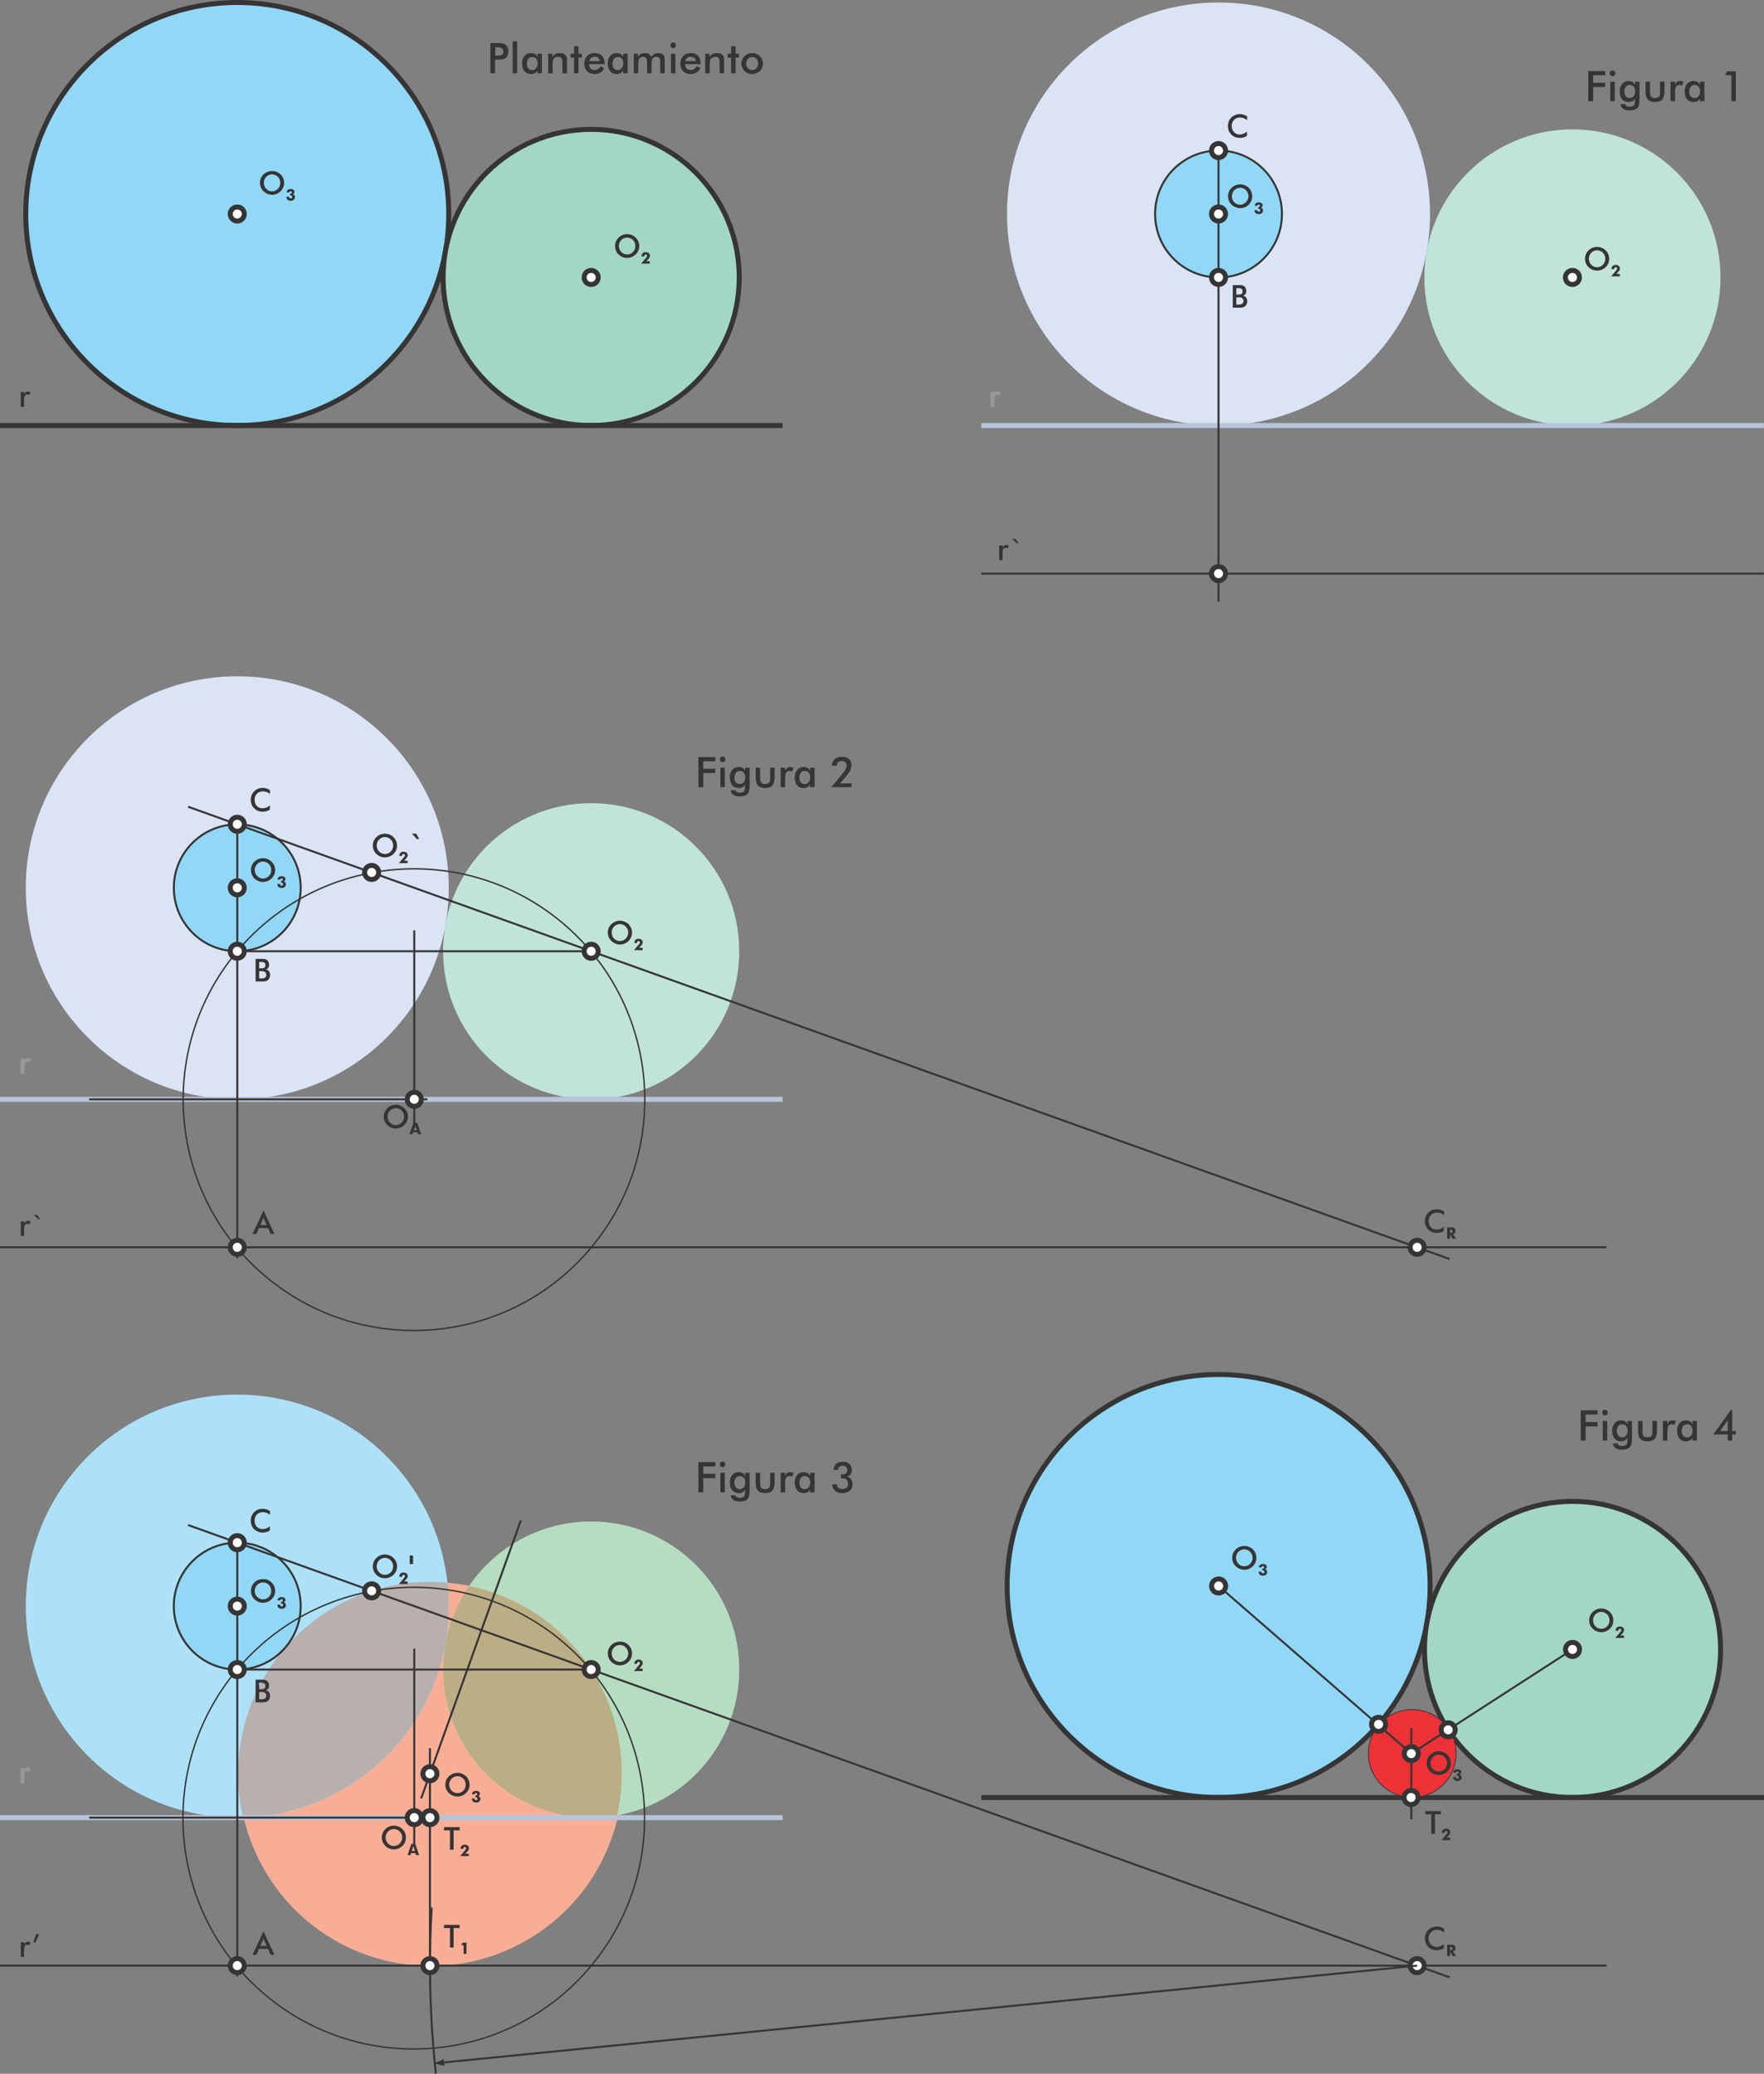 <?xml version="1.0" encoding="UTF-8" standalone="no"?>
<!-- Creator: CorelDRAW X7 -->

<svg
   xmlns:dc="http://purl.org/dc/elements/1.1/"
   xmlns:cc="http://creativecommons.org/ns#"
   xmlns:rdf="http://www.w3.org/1999/02/22-rdf-syntax-ns#"
   xmlns:svg="http://www.w3.org/2000/svg"
   xmlns="http://www.w3.org/2000/svg"
   xmlns:sodipodi="http://sodipodi.sourceforge.net/DTD/sodipodi-0.dtd"
   xmlns:inkscape="http://www.inkscape.org/namespaces/inkscape"
   xml:space="preserve"
   width="176.923mm"
   height="207.968mm"
   version="1.1"
   style="shape-rendering:geometricPrecision; text-rendering:geometricPrecision; image-rendering:optimizeQuality; fill-rule:evenodd; clip-rule:evenodd"
   viewBox="0 0 17799 20922"
   id="svg3336"
   inkscape:version="0.91 r13725"
   sodipodi:docname="Sangaku3.svg"><rect x="0" y="0" width="17799" height="20922" fill="#808080" stroke="none"/><sodipodi:namedview
   pagecolor="#ffffff"
   bordercolor="#666666"
   borderopacity="1"
   objecttolerance="10"
   gridtolerance="10"
   guidetolerance="10"
   inkscape:pageopacity="0"
   inkscape:pageshadow="2"
   inkscape:window-width="1280"
   inkscape:window-height="1002"
   id="namedview3738"
   showgrid="false"
   inkscape:zoom="1.081566"
   inkscape:cx="313.44627"
   inkscape:cy="479.39749"
   inkscape:window-x="-8"
   inkscape:window-y="-8"
   inkscape:window-maximized="1"
   inkscape:current-layer="svg3336" />
 <defs
   id="defs3338">
  <style
   type="text/css"
   id="style3340">
   <![CDATA[
    .str0 {stroke:#373435;stroke-width:50.3}
    .str5 {stroke:#B7C4D9;stroke-width:50.3}
    .str1 {stroke:#526974;stroke-width:50.3}
    .str3 {stroke:#54675D;stroke-width:50.3}
    .str2 {stroke:#373435;stroke-width:20.12}
    .str4 {stroke:#54675D;stroke-width:20.12}
    .str6 {stroke:#96989A;stroke-width:7.666}
    .fil7 {fill:none}
    .fil20 {fill:none;fill-rule:nonzero}
    .fil8 {fill:#FEFEFE}
    .fil17 {fill:#373435}
    .fil0 {fill:#F8AE95}
    .fil21 {fill:#ED3237}
    .fil2 {fill:#DAE4F4}
    .fil10 {fill:#C0E4DA}
    .fil3 {fill:#ADE1F9}
    .fil11 {fill:#B5DDC2}
    .fil4 {fill:#B7B0AF}
    .fil12 {fill:#BBAE84}
    .fil9 {fill:#A2D7C5}
    .fil6 {fill:#97D1F1}
    .fil14 {fill:#A1CEBD}
    .fil1 {fill:#91D8F7}
    .fil16 {fill:#8CCEAD}
    .fil15 {fill:#75C6A0}
    .fil5 {fill:#56CAF5}
    .fil13 {fill:#69C7C0}
    .fil19 {fill:#96989A;fill-rule:nonzero}
    .fil18 {fill:#373435;fill-rule:nonzero}
   ]]>
  </style>
   <clipPath
   id="id0">
    <path
   d="M2394 18338c-1179,0 -2134,-956 -2134,-2134 0,-1179 955,-2134 2134,-2134 1178,0 2134,955 2134,2134 0,1178 -956,2134 -2134,2134z"
   id="path3343" />
   </clipPath>
   <clipPath
   id="id1">
    <path
   d="M5965 18338c-825,0 -1493,-669 -1493,-1494 0,-825 668,-1494 1493,-1494 825,0 1494,669 1494,1494 0,825 -669,1494 -1494,1494z"
   id="path3346" />
   </clipPath>
 
  
  
  
  
  
  
  
  
  
  
  
  
  
  
  
  
  
  
  
  
  
  
  
  
  
  
  
  
  
  
  
  
  
  
  
  
  
  
  
  
  
  
  
  
  
  
  
  
  
  
  
  
  
  
  
  
  
  
  
  
  
  
  
  
  
  
  
  
  
  
  
  
  
  
  
  
  
  
  
  
  
  
  
  
  
  
  
  
  
  
  
  
  
  
  
  
  
  
  
  
  
  
  
  
  
  
  
  
  
  
  
  
  
  
  
  
  
  
  
  
  
  
  
  
  
  
  
  
  
  
  
  
  
  
  
  
  
  
  
  
  
  
  
  
  
  
  
  
  
  
  
  
  
  
  
  
  
  
  
  
  
  
  
  
  
  
  
  
  
  
  
  
  
  
  
  
  
  
  
  
  
  
  
  
  
 </defs>
 <circle
   style="fill:#f8ae95"
   cy="17385.738"
   cx="-6064.761"
   id="circle3350"
   r="1936.666"
   transform="matrix(0.84,-0.543,0.543,0.84,0,0)"
   class="fil0" /><circle
   style="fill:#91d8f7;stroke:#373435;stroke-width:50.3"
   id="circle3352"
   r="2134"
   cy="2159"
   cx="2394"
   class="fil1 str0" /><circle
   style="fill:#dae4f4"
   id="circle3354"
   r="2134"
   cy="8957"
   cx="2394"
   class="fil2" /><g
   clip-path="url(#id0)"
   id="g3356">
   <polygon
   style="fill:#ade1f9"
   id="polygon3358"
   points="7083,20893 -2295,20893 -2295,11515 7083,11515 "
   class="fil3" />
   <g
   id="Layer_x0020_1_0">
    <path
   style="fill:#b7b0af"
   inkscape:connector-curvature="0"
   d="m 3288,16268 c -897,579 -1155,1782 -577,2678 579,896 1782,1155 2678,576 896,-579 1155,-1782 576,-2678 -578,-896 -1781,-1155 -2677,-576 z"
   class="fil4"
   id="1" />
    <path
   style="fill:#56caf5;stroke:#526974;stroke-width:50.3"
   inkscape:connector-curvature="0"
   id="path3363"
   d="M 2394,4293 C 3569,4293 4528,3334 4528,2159 4528,984 3569,25 2394,25 1219,25 260,984 260,2159 c 0,1175 959,2134 2134,2134 z"
   class="fil5 str1" />
    <path
   style="fill:#97d1f1"
   inkscape:connector-curvature="0"
   id="path3365"
   d="m 2394,11091 c 1175,0 2134,-959 2134,-2134 0,-1176 -959,-2134 -2134,-2134 -1175,0 -2134,958 -2134,2134 0,1175 959,2134 2134,2134 z"
   class="fil6" />
   </g>
  </g><path
   style="fill:none"
   inkscape:connector-curvature="0"
   id="path3367"
   d="m 2394,18338 c -1179,0 -2134,-956 -2134,-2134 0,-1179 955,-2134 2134,-2134 1178,0 2134,955 2134,2134 0,1178 -956,2134 -2134,2134 z"
   class="fil7" /><circle
   style="fill:#91d8f7;stroke:#373435;stroke-width:20.12"
   id="circle3369"
   r="640"
   cy="8957"
   cx="2394"
   class="fil1 str2" /><circle
   style="fill:#91d8f7;stroke:#373435;stroke-width:20.12"
   id="circle3371"
   r="640"
   cy="16204"
   cx="2394"
   class="fil1 str2" /><circle
   style="fill:#fefefe;stroke:#373435;stroke-width:50.3"
   id="circle3373"
   r="71"
   cy="2159"
   cx="2394"
   class="fil8 str0" /><circle
   style="fill:#a2d7c5;stroke:#373435;stroke-width:50.3"
   id="circle3375"
   r="1494"
   cy="2799"
   cx="5965"
   class="fil9 str0" /><circle
   style="fill:#c0e4da"
   id="circle3377"
   r="1494"
   cy="9597"
   cx="5965"
   class="fil10" /><g
   clip-path="url(#id1)"
   id="g3379">
   <polygon
   style="fill:#b5ddc2"
   id="polygon3381"
   points="10014,20893 1916,20893 1916,12795 10014,12795 "
   class="fil11" />
   <g
   id="Layer_x0020_1_1">
    <path
   style="fill:#bbae84"
   inkscape:connector-curvature="0"
   d="m 3288,16268 c -897,579 -1155,1782 -577,2678 579,896 1782,1155 2678,576 896,-579 1155,-1782 576,-2678 -578,-896 -1781,-1155 -2677,-576 z"
   class="fil12"
   id="path3385" />
    <path
   style="fill:#69c7c0;stroke:#54675d;stroke-width:50.3"
   inkscape:connector-curvature="0"
   id="path3387"
   d="M 2394,4293 C 3569,4293 4528,3334 4528,2159 4528,984 3569,25 2394,25 1219,25 260,984 260,2159 c 0,1175 959,2134 2134,2134 z"
   class="fil13 str3" />
    <path
   style="fill:#a1cebd"
   inkscape:connector-curvature="0"
   id="path3389"
   d="m 2394,11091 c 1175,0 2134,-959 2134,-2134 0,-1176 -959,-2134 -2134,-2134 -1175,0 -2134,958 -2134,2134 0,1175 959,2134 2134,2134 z"
   class="fil14" />
    <path
   style="fill:none"
   inkscape:connector-curvature="0"
   id="path3391"
   d="m 2394,18338 c -1179,0 -2134,-956 -2134,-2134 0,-1179 955,-2134 2134,-2134 1178,0 2134,955 2134,2134 0,1178 -956,2134 -2134,2134 z"
   class="fil7" />
    <path
   style="fill:#69c7c0;stroke:#54675d;stroke-width:20.12"
   inkscape:connector-curvature="0"
   id="path3393"
   d="m 2394,9597 c 353,0 640,-288 640,-640 0,-353 -287,-641 -640,-641 -353,0 -640,288 -640,641 0,352 287,640 640,640 z"
   class="fil13 str4" />
    <path
   style="fill:#69c7c0;stroke:#54675d;stroke-width:20.12"
   inkscape:connector-curvature="0"
   id="path3395"
   d="m 2394,16844 c 353,0 640,-288 640,-640 0,-353 -287,-640 -640,-640 -353,0 -640,287 -640,640 0,352 287,640 640,640 z"
   class="fil13 str4" />
    <path
   style="fill:#b5ddc2;stroke:#54675d;stroke-width:50.3"
   inkscape:connector-curvature="0"
   id="path3397"
   d="m 2394,2230 c 39,0 71,-32 71,-71 0,-39 -32,-71 -71,-71 -39,0 -71,32 -71,71 0,39 32,71 71,71 z"
   class="fil11 str3" />
    <path
   style="fill:#75c6a0;stroke:#54675d;stroke-width:50.3"
   inkscape:connector-curvature="0"
   id="path3399"
   d="m 5965,4293 c 823,0 1494,-671 1494,-1494 0,-822 -671,-1493 -1494,-1493 -822,0 -1493,671 -1493,1493 0,823 671,1494 1493,1494 z"
   class="fil15 str3" />
    <path
   style="fill:#8ccead"
   inkscape:connector-curvature="0"
   id="path3401"
   d="m 5965,11091 c 823,0 1494,-671 1494,-1494 0,-823 -671,-1494 -1494,-1494 -822,0 -1493,671 -1493,1494 0,823 671,1494 1493,1494 z"
   class="fil16" />
   </g>
  </g><path
   style="fill:none"
   inkscape:connector-curvature="0"
   id="path3403"
   d="m 5965,18338 c -825,0 -1493,-669 -1493,-1494 0,-825 668,-1494 1493,-1494 825,0 1494,669 1494,1494 0,825 -669,1494 -1494,1494 z"
   class="fil7" /><circle
   style="fill:#fefefe;stroke:#373435;stroke-width:50.3"
   id="circle3405"
   r="71"
   cy="2799"
   cx="5965"
   class="fil8 str0" /><line
   style="fill:none;stroke:#373435;stroke-width:50.3"
   id="line3407"
   y2="4293"
   x2="7897"
   y1="4293"
   x1="0"
   class="fil7 str0" /><line
   style="fill:none;stroke:#b7c4d9;stroke-width:50.3"
   id="line3409"
   y2="11091"
   x2="7897"
   y1="11091"
   x1="0"
   class="fil7 str5" /><line
   style="fill:none;stroke:#b7c4d9;stroke-width:50.3"
   id="line3411"
   y2="18338"
   x2="7897"
   y1="18338"
   x1="0"
   class="fil7 str5" /><line
   style="fill:none;stroke:#373435;stroke-width:20.12"
   id="line3413"
   y2="12584"
   x2="16210"
   y1="12584"
   x1="0"
   class="fil7 str2" /><line
   style="fill:none;stroke:#373435;stroke-width:20.12"
   id="line3415"
   y2="19831"
   x2="16210"
   y1="19831"
   x1="0"
   class="fil7 str2" /><line
   style="fill:none;stroke:#373435;stroke-width:20.12"
   id="line3417"
   y2="9597"
   x2="5965"
   y1="9597"
   x1="2394"
   class="fil7 str2" /><line
   style="fill:none;stroke:#373435;stroke-width:20.12"
   id="line3419"
   y2="16844"
   x2="5965"
   y1="16844"
   x1="2394"
   class="fil7 str2" /><line
   style="fill:none;stroke:#373435;stroke-width:20.12"
   id="line3421"
   y2="11091"
   x2="4312"
   y1="11091"
   x1="900"
   class="fil7 str2" /><line
   style="fill:none;stroke:#373435;stroke-width:20.12"
   id="line3423"
   y2="18338"
   x2="4312"
   y1="18338"
   x1="900"
   class="fil7 str2" /><line
   style="fill:none;stroke:#373435;stroke-width:20.12"
   id="line3425"
   y2="9386"
   x2="4180"
   y1="11383"
   x1="4180"
   class="fil7 str2" /><line
   style="fill:none;stroke:#373435;stroke-width:20.12"
   id="line3427"
   y2="16633"
   x2="4180"
   y1="18630"
   x1="4180"
   class="fil7 str2" /><circle
   style="fill:#fefefe;stroke:#373435;stroke-width:50.3"
   id="circle3429"
   r="71"
   cy="11091"
   cx="4180"
   class="fil8 str0" /><circle
   style="fill:#fefefe;stroke:#373435;stroke-width:50.3"
   id="circle3431"
   r="71"
   cy="18338"
   cx="4180"
   class="fil8 str0" /><line
   style="fill:none;stroke:#373435;stroke-width:20.12"
   id="line3433"
   y2="12694"
   x2="2394"
   y1="8316"
   x1="2394"
   class="fil7 str2" /><line
   style="fill:none;stroke:#373435;stroke-width:20.12"
   id="line3435"
   y2="19941"
   x2="2394"
   y1="15564"
   x1="2394"
   class="fil7 str2" /><line
   style="fill:none;stroke:#373435;stroke-width:20.12"
   id="line3437"
   y2="12702"
   x2="14626"
   y1="8139"
   x1="1898"
   class="fil7 str2" /><line
   style="fill:none;stroke:#373435;stroke-width:20.12"
   id="line3439"
   y2="19949"
   x2="14626"
   y1="15386"
   x1="1898"
   class="fil7 str2" /><circle
   style="fill:#fefefe;stroke:#373435;stroke-width:50.3"
   id="circle3441"
   r="71"
   cy="8316"
   cx="2394"
   class="fil8 str0" /><circle
   style="fill:#fefefe;stroke:#373435;stroke-width:50.3"
   id="circle3443"
   r="71"
   cy="15564"
   cx="2394"
   class="fil8 str0" /><circle
   style="fill:none;stroke:#373435;stroke-width:14.226"
   cy="-5825.037"
   cx="-10321.81"
   id="circle3445"
   r="2328.385"
   transform="matrix(-0.767,-0.642,0.642,-0.767,0,0)"
   class="fil7 str2" /><circle
   style="fill:none;stroke:#373435;stroke-width:14.226"
   cy="-11383.742"
   cx="-14971.675"
   id="circle3447"
   r="2328.385"
   transform="matrix(-0.767,-0.642,0.642,-0.767,0,0)"
   class="fil7 str2" /><circle
   style="fill:#fefefe;stroke:#373435;stroke-width:50.3"
   id="circle3449"
   r="71"
   cy="9597"
   cx="2394"
   class="fil8 str0" /><circle
   style="fill:#fefefe;stroke:#373435;stroke-width:50.3"
   id="circle3451"
   r="71"
   cy="16844"
   cx="2394"
   class="fil8 str0" /><circle
   style="fill:#fefefe;stroke:#373435;stroke-width:50.3"
   id="circle3453"
   r="71"
   cy="8957"
   cx="2394"
   class="fil8 str0" /><circle
   style="fill:#fefefe;stroke:#373435;stroke-width:50.3"
   id="circle3455"
   r="71"
   cy="16204"
   cx="2394"
   class="fil8 str0" /><circle
   style="fill:#fefefe;stroke:#373435;stroke-width:50.3"
   id="circle3457"
   r="71"
   cy="12584"
   cx="2394"
   class="fil8 str0" /><circle
   style="fill:#fefefe;stroke:#373435;stroke-width:50.3"
   id="circle3459"
   r="71"
   cy="19831"
   cx="2394"
   class="fil8 str0" /><circle
   style="fill:#fefefe;stroke:#373435;stroke-width:50.3"
   id="circle3461"
   r="71"
   cy="8802"
   cx="3750"
   class="fil8 str0" /><circle
   style="fill:#fefefe;stroke:#373435;stroke-width:50.3"
   id="circle3463"
   r="71"
   cy="16050"
   cx="3750"
   class="fil8 str0" /><circle
   style="fill:#fefefe;stroke:#373435;stroke-width:50.3"
   id="circle3465"
   r="71"
   cy="12584"
   cx="14299"
   class="fil8 str0" /><circle
   style="fill:#fefefe;stroke:#373435;stroke-width:50.3"
   id="circle3467"
   r="71"
   cy="19831"
   cx="14299"
   class="fil8 str0" /><line
   style="fill:none;stroke:#373435;stroke-width:20.12"
   id="line3469"
   y2="20817"
   x2="4387"
   y1="19831"
   x1="14299"
   class="fil7 str2" /><polygon
   style="fill:#373435"
   id="polygon3471"
   points="4484,20843 4387,20817 4477,20773 "
   class="fil17" /><circle
   style="fill:#fefefe;stroke:#373435;stroke-width:50.3"
   id="circle3473"
   r="71"
   cy="9597"
   cx="5965"
   class="fil8 str0" /><circle
   style="fill:#fefefe;stroke:#373435;stroke-width:50.3"
   id="circle3475"
   r="71"
   cy="16844"
   cx="5965"
   class="fil8 str0" /><path
   style="fill:none;stroke:#373435;stroke-width:20.12"
   inkscape:connector-curvature="0"
   id="path3477"
   d="m 4356,19245 c -28,471 -22,943 17,1413 7,88 15,175 25,263"
   class="fil7 str2" /><line
   style="fill:none;stroke:#373435;stroke-width:20.12"
   id="line3479"
   y2="15339"
   x2="5255"
   y1="18145"
   x1="4249"
   class="fil7 str2" /><line
   style="fill:none;stroke:#373435;stroke-width:20.12"
   id="line3481"
   y2="17637"
   x2="4338"
   y1="19831"
   x1="4338"
   class="fil7 str2" /><circle
   style="fill:#fefefe;stroke:#373435;stroke-width:50.3"
   id="circle3483"
   r="71"
   cy="17895"
   cx="4338"
   class="fil8 str0" /><circle
   style="fill:#91d8f7;stroke:#373435;stroke-width:50.3"
   id="circle3485"
   r="2134"
   cy="16001"
   cx="12296"
   class="fil1 str0" /><circle
   style="fill:#a2d7c5;stroke:#373435;stroke-width:50.3"
   id="circle3487"
   r="1494"
   cy="16641"
   cx="15867"
   class="fil9 str0" /><circle
   style="fill:#fefefe;stroke:#373435;stroke-width:50.3"
   id="circle3489"
   r="71"
   cy="19831"
   cx="4338"
   class="fil8 str0" /><circle
   style="fill:#fefefe;stroke:#373435;stroke-width:50.3"
   id="circle3491"
   r="71"
   cy="18338"
   cx="4338"
   class="fil8 str0" /><path
   style="fill:#373435;fill-rule:nonzero"
   inkscape:connector-curvature="0"
   id="path3493"
   d="m 2828,1845 c 0,-12 -2,-23 -6,-33 -4,-10 -10,-20 -18,-28 -8,-8 -17,-14 -27,-18 -10,-4 -21,-7 -32,-7 -11,0 -22,2 -32,7 -10,4 -19,10 -27,18 -8,8 -14,17 -18,28 -4,10 -6,21 -6,33 0,11 2,22 6,33 4,10 10,19 18,27 8,8 17,15 27,19 10,4 21,6 32,6 11,0 22,-2 32,-6 10,-4 19,-11 27,-19 8,-8 14,-17 18,-27 4,-11 6,-22 6,-33 z m 39,0 c 0,16 -3,32 -9,46 -6,14 -15,27 -27,39 -11,11 -25,20 -39,26 -15,6 -31,9 -47,9 -16,0 -32,-3 -47,-9 -15,-7 -28,-15 -39,-26 -12,-12 -21,-25 -27,-39 -6,-14 -9,-30 -9,-46 0,-16 3,-32 9,-46 6,-15 15,-28 27,-39 11,-11 24,-20 39,-26 15,-6 31,-9 47,-9 16,0 32,3 47,9 14,6 28,15 39,26 12,11 21,25 27,39 6,15 9,30 9,46 z"
   class="fil18" /><path
   style="fill:#373435;fill-rule:nonzero"
   inkscape:connector-curvature="0"
   d="m 2890,1985 29,0 0,2 c 0,5 1,8 3,11 3,2 6,4 11,4 4,0 8,-1 11,-4 2,-2 4,-6 4,-11 0,-5 -2,-9 -5,-11 -2,-3 -7,-4 -12,-4 -1,0 -2,0 -3,0 0,0 0,0 -1,0 l 0,-18 2,0 c 5,0 9,-1 12,-4 3,-2 4,-5 4,-10 0,-3 -1,-6 -4,-8 -2,-2 -5,-3 -9,-3 -4,0 -7,1 -9,3 -2,2 -3,5 -3,9 l -28,0 c 0,-11 4,-19 11,-25 8,-6 18,-9 31,-9 11,0 21,3 27,8 7,5 10,13 10,22 0,5 -1,10 -4,14 -3,4 -8,7 -14,9 7,1 13,4 17,9 4,5 6,12 6,19 0,11 -4,20 -12,27 -8,7 -18,11 -31,11 -13,0 -24,-4 -31,-11 -8,-7 -12,-17 -12,-29 l 0,-1 z"
   class="fil18"
   id="path3495" /><path
   style="fill:#373435;fill-rule:nonzero"
   inkscape:connector-curvature="0"
   id="path3497"
   d="m 2737,8778 c 0,-12 -2,-23 -6,-33 -4,-10 -11,-20 -18,-28 -8,-8 -17,-14 -27,-18 -10,-4 -21,-7 -32,-7 -11,0 -22,2 -32,7 -10,4 -19,10 -27,18 -8,8 -14,17 -18,28 -5,10 -7,21 -7,33 0,11 2,22 7,33 4,10 10,19 18,27 8,8 17,15 27,19 10,4 20,6 32,6 11,0 21,-2 32,-6 10,-4 19,-11 27,-19 7,-8 14,-17 18,-27 4,-11 6,-22 6,-33 z m 39,0 c 0,16 -3,31 -9,46 -6,14 -15,27 -27,39 -12,11 -25,20 -40,26 -14,6 -30,9 -46,9 -17,0 -32,-3 -47,-9 -15,-7 -28,-15 -40,-26 -11,-12 -20,-25 -26,-39 -6,-14 -9,-30 -9,-46 0,-16 3,-32 9,-46 6,-15 15,-28 26,-39 12,-11 25,-20 40,-26 15,-6 30,-9 47,-9 16,0 32,3 47,9 14,6 27,15 39,26 12,11 21,25 27,39 6,15 9,30 9,46 z"
   class="fil18" /><path
   style="fill:#373435;fill-rule:nonzero"
   inkscape:connector-curvature="0"
   d="m 2799,8918 29,0 0,2 c 0,5 1,8 3,11 2,2 6,4 10,4 5,0 9,-1 11,-4 3,-2 4,-6 4,-11 0,-5 -1,-9 -4,-11 -3,-3 -7,-4 -13,-4 -1,0 -1,0 -2,0 0,0 -1,0 -1,0 l 0,-18 1,0 c 6,0 10,-1 13,-4 2,-2 4,-5 4,-10 0,-3 -1,-6 -4,-8 -2,-2 -5,-3 -9,-3 -4,0 -7,1 -9,3 -2,2 -3,5 -4,9 l -27,0 c 0,-11 4,-19 11,-25 7,-6 17,-9 31,-9 11,0 20,3 27,8 7,5 10,13 10,22 0,5 -1,10 -5,14 -3,4 -7,7 -13,9 7,1 13,4 17,9 4,5 6,12 6,19 0,11 -4,20 -12,27 -8,7 -18,11 -31,11 -13,0 -24,-4 -32,-11 -7,-7 -11,-17 -11,-29 l 0,-1 z"
   class="fil18"
   id="path3499" /><path
   style="fill:#373435;fill-rule:nonzero"
   inkscape:connector-curvature="0"
   id="path3501"
   d="m 2737,16050 c 0,-11 -2,-22 -6,-33 -4,-10 -11,-19 -18,-27 -8,-8 -17,-14 -27,-19 -10,-4 -21,-6 -32,-6 -11,0 -22,2 -32,6 -10,4 -19,11 -27,19 -8,8 -14,17 -18,27 -5,11 -7,22 -7,33 0,12 2,23 7,33 4,10 10,20 18,28 8,8 17,14 27,18 10,5 20,7 32,7 11,0 21,-2 32,-7 10,-4 19,-10 27,-18 7,-8 14,-18 18,-28 4,-10 6,-21 6,-33 z m 39,0 c 0,17 -3,32 -9,46 -6,15 -15,28 -27,39 -12,11 -25,20 -40,26 -14,6 -30,9 -46,9 -17,0 -32,-3 -47,-9 -15,-6 -28,-15 -40,-26 -11,-11 -20,-24 -26,-38 -6,-15 -9,-30 -9,-47 0,-16 3,-31 9,-46 6,-14 15,-27 26,-39 12,-11 25,-20 40,-26 15,-5 30,-8 47,-8 16,0 32,3 47,8 14,6 27,15 39,26 12,12 21,25 27,39 6,15 9,30 9,46 z"
   class="fil18" /><path
   style="fill:#373435;fill-rule:nonzero"
   inkscape:connector-curvature="0"
   d="m 2799,16190 29,0 0,2 c 0,5 1,9 3,11 2,3 6,4 10,4 5,0 9,-1 11,-3 3,-3 4,-7 4,-11 0,-5 -1,-9 -4,-12 -3,-2 -7,-3 -13,-3 -1,0 -1,0 -2,0 0,0 -1,0 -1,0 l 0,-19 1,0 c 6,0 10,-1 13,-3 2,-2 4,-6 4,-10 0,-4 -1,-6 -4,-9 -2,-2 -5,-3 -9,-3 -4,0 -7,1 -9,3 -2,2 -3,5 -4,9 l -27,0 c 0,-10 4,-19 11,-24 7,-6 17,-9 31,-9 11,0 20,2 27,8 7,5 10,12 10,21 0,6 -1,11 -5,15 -3,4 -7,7 -13,9 7,1 13,4 17,9 4,5 6,11 6,19 0,11 -4,20 -12,27 -8,7 -18,10 -31,10 -13,0 -24,-4 -32,-11 -7,-7 -11,-17 -11,-29 l 0,-1 z"
   class="fil18"
   id="path3503" /><path
   style="fill:#373435;fill-rule:nonzero"
   inkscape:connector-curvature="0"
   id="path3505"
   d="m 12639,15717 c 0,-12 -2,-23 -7,-33 -4,-10 -10,-20 -18,-28 -8,-8 -16,-14 -27,-18 -10,-5 -20,-7 -32,-7 -11,0 -22,2 -32,7 -10,4 -19,10 -27,18 -8,8 -14,17 -18,28 -4,10 -6,21 -6,33 0,11 2,22 6,33 4,10 10,19 18,27 8,8 17,14 27,19 10,4 21,6 32,6 12,0 22,-2 32,-6 10,-5 19,-11 27,-19 8,-8 14,-17 18,-28 5,-10 7,-21 7,-32 z m 38,0 c 0,16 -3,31 -9,46 -6,14 -15,27 -26,38 -12,12 -25,21 -40,27 -15,6 -30,9 -47,9 -16,0 -32,-3 -47,-10 -15,-6 -28,-14 -39,-26 -12,-11 -21,-24 -27,-38 -6,-14 -9,-30 -9,-46 0,-17 3,-32 9,-46 6,-15 15,-28 27,-39 12,-12 25,-20 39,-26 15,-6 31,-9 47,-9 17,0 32,3 47,9 15,6 28,14 40,26 11,11 20,24 26,39 6,14 9,30 9,46 z"
   class="fil18" /><path
   style="fill:#373435;fill-rule:nonzero"
   inkscape:connector-curvature="0"
   d="m 12700,15857 29,0 0,1 c 0,5 1,9 4,12 2,2 5,4 10,4 5,0 8,-2 11,-4 3,-3 4,-6 4,-11 0,-5 -1,-9 -4,-11 -3,-3 -7,-4 -13,-4 -1,0 -2,0 -2,0 -1,0 -1,0 -2,0 l 0,-18 2,0 c 5,0 9,-1 12,-4 3,-2 4,-5 4,-10 0,-3 -1,-6 -3,-8 -3,-2 -6,-4 -9,-4 -4,0 -7,2 -9,4 -3,2 -4,5 -4,9 l -28,0 c 1,-11 4,-19 12,-25 7,-6 17,-9 30,-9 12,0 21,3 28,8 6,5 10,12 10,21 0,6 -2,11 -5,15 -3,4 -7,7 -13,9 7,1 12,4 16,9 4,5 6,11 6,19 0,11 -4,20 -12,27 -8,7 -18,10 -30,10 -14,0 -24,-3 -32,-10 -8,-7 -12,-17 -12,-29 l 0,-1 z"
   class="fil18"
   id="path3507" /><path
   style="fill:#373435;fill-rule:nonzero"
   inkscape:connector-curvature="0"
   id="path3509"
   d="m 6411,2482 c 0,-11 -2,-22 -6,-33 -4,-10 -10,-19 -18,-28 -8,-8 -17,-14 -27,-18 -10,-4 -21,-6 -32,-6 -11,0 -22,2 -32,6 -10,4 -19,10 -27,18 -8,8 -14,18 -18,28 -4,10 -7,21 -7,33 0,12 3,23 7,33 4,10 10,19 18,27 8,9 17,15 27,19 10,4 21,6 32,6 11,0 22,-2 32,-6 10,-4 19,-10 27,-19 8,-8 14,-17 18,-27 4,-11 6,-21 6,-33 z m 39,0 c 0,16 -3,32 -9,46 -6,15 -15,27 -27,39 -12,11 -25,20 -40,26 -14,6 -30,9 -46,9 -17,0 -32,-3 -47,-9 -15,-6 -28,-15 -40,-26 -11,-12 -20,-24 -26,-39 -6,-14 -9,-29 -9,-46 0,-16 3,-32 9,-46 6,-15 15,-27 26,-39 12,-11 25,-20 40,-26 15,-6 30,-9 47,-9 16,0 32,3 47,9 14,6 27,15 39,26 12,12 21,25 27,39 6,15 9,30 9,46 z"
   class="fil18" /><path
   style="fill:#373435;fill-rule:nonzero"
   inkscape:connector-curvature="0"
   d="m 6556,2660 -87,0 51,-61 c 4,-4 6,-7 7,-10 2,-3 3,-6 3,-8 0,-4 -2,-8 -4,-10 -3,-3 -6,-4 -10,-4 -5,0 -9,2 -11,5 -3,3 -4,7 -4,13 l 0,2 -28,0 0,-1 c 0,-13 4,-23 12,-31 7,-7 17,-11 31,-11 12,0 23,4 30,10 8,7 12,16 12,26 0,6 -2,11 -4,16 -2,5 -6,11 -12,17 l -21,22 35,0 0,25 z"
   class="fil18"
   id="path3511" /><path
   style="fill:#373435;fill-rule:nonzero"
   inkscape:connector-curvature="0"
   id="path3513"
   d="m 6339,9409 c 0,-12 -2,-23 -7,-33 -4,-10 -10,-20 -18,-28 -7,-8 -16,-14 -26,-18 -11,-5 -21,-7 -33,-7 -11,0 -21,2 -32,7 -10,4 -19,10 -27,18 -8,8 -14,17 -18,28 -4,10 -6,21 -6,33 0,11 2,22 6,33 4,10 10,19 18,27 8,8 17,14 27,19 10,4 21,6 32,6 12,0 22,-2 32,-6 10,-5 19,-11 27,-19 8,-8 14,-17 18,-27 5,-11 7,-22 7,-33 z m 38,0 c 0,16 -3,31 -9,46 -6,14 -15,27 -26,39 -12,11 -25,20 -40,26 -15,6 -30,9 -47,9 -16,0 -32,-3 -47,-10 -14,-6 -28,-14 -39,-25 -12,-12 -21,-25 -27,-39 -6,-14 -9,-30 -9,-46 0,-17 3,-32 9,-46 6,-15 15,-28 27,-39 12,-12 25,-20 40,-26 14,-6 30,-9 46,-9 17,0 32,3 47,9 15,6 28,14 40,26 11,11 20,24 26,39 6,14 9,30 9,46 z"
   class="fil18" /><path
   style="fill:#373435;fill-rule:nonzero"
   inkscape:connector-curvature="0"
   d="m 6484,9586 -87,0 51,-60 c 3,-4 5,-7 7,-10 1,-3 2,-6 2,-9 0,-4 -1,-7 -4,-9 -2,-3 -5,-4 -10,-4 -4,0 -8,1 -11,4 -2,4 -4,8 -4,14 l 0,1 -27,0 0,0 c 0,-13 4,-23 11,-31 8,-7 18,-11 31,-11 13,0 23,3 31,10 7,6 11,15 11,26 0,6 -1,11 -4,16 -2,5 -6,10 -11,16 l -21,23 35,0 0,24 z"
   class="fil18"
   id="path3515" /><path
   style="fill:#373435;fill-rule:nonzero"
   inkscape:connector-curvature="0"
   id="path3517"
   d="m 6339,16681 c 0,-11 -2,-22 -7,-33 -4,-10 -10,-19 -18,-27 -7,-8 -16,-14 -26,-19 -11,-4 -21,-6 -33,-6 -11,0 -21,2 -32,6 -10,4 -19,11 -27,19 -8,8 -14,17 -18,27 -4,11 -6,22 -6,33 0,12 2,23 6,33 4,10 10,20 18,28 8,8 17,14 27,18 10,4 21,7 32,7 12,0 22,-3 32,-7 10,-4 19,-10 27,-18 8,-8 14,-18 18,-28 5,-10 7,-21 7,-33 z m 38,0 c 0,17 -3,32 -9,46 -6,15 -15,28 -26,39 -12,11 -25,20 -40,26 -15,6 -30,9 -47,9 -16,0 -32,-3 -47,-9 -14,-6 -28,-15 -39,-26 -12,-11 -21,-24 -27,-39 -6,-14 -9,-29 -9,-46 0,-16 3,-31 9,-46 6,-14 15,-27 27,-39 12,-11 25,-20 40,-26 14,-5 30,-8 46,-8 17,0 32,3 47,8 15,6 28,15 40,26 11,12 20,25 26,39 6,15 9,30 9,46 z"
   class="fil18" /><path
   style="fill:#373435;fill-rule:nonzero"
   inkscape:connector-curvature="0"
   d="m 6484,16859 -87,0 51,-61 c 3,-3 5,-7 7,-10 1,-3 2,-6 2,-8 0,-4 -1,-7 -4,-10 -2,-2 -5,-4 -10,-4 -4,0 -8,2 -11,5 -2,3 -4,8 -4,14 l 0,1 -27,0 0,-1 c 0,-13 4,-23 11,-30 8,-8 18,-12 31,-12 13,0 23,4 31,10 7,7 11,16 11,27 0,5 -1,10 -4,15 -2,5 -6,11 -11,17 l -21,23 35,0 0,24 z"
   class="fil18"
   id="path3519" /><path
   style="fill:#373435;fill-rule:nonzero"
   inkscape:connector-curvature="0"
   id="path3521"
   d="m 16240,16348 c 0,-12 -2,-23 -6,-33 -4,-11 -10,-20 -18,-28 -8,-8 -17,-14 -27,-18 -10,-5 -21,-7 -32,-7 -11,0 -22,2 -32,6 -10,5 -19,11 -27,19 -8,8 -14,17 -18,28 -4,10 -6,21 -6,33 0,11 2,22 6,32 4,11 10,20 18,28 8,8 17,14 27,19 10,4 21,6 32,6 11,0 22,-2 32,-6 10,-5 19,-11 27,-19 8,-8 14,-17 18,-28 4,-10 6,-21 6,-32 z m 39,0 c 0,16 -3,31 -9,46 -6,14 -15,27 -27,38 -11,12 -25,20 -39,26 -15,6 -31,9 -47,9 -16,0 -32,-3 -47,-9 -15,-6 -28,-14 -39,-26 -12,-11 -21,-24 -27,-38 -6,-14 -9,-30 -9,-46 0,-17 3,-32 9,-46 6,-15 15,-28 27,-39 11,-12 24,-20 39,-26 15,-6 31,-9 47,-9 16,0 32,3 47,9 14,6 28,14 39,26 12,11 21,24 27,39 6,14 9,30 9,46 z"
   class="fil18" /><path
   style="fill:#373435;fill-rule:nonzero"
   inkscape:connector-curvature="0"
   d="m 16386,16525 -88,0 52,-60 c 3,-4 5,-7 7,-10 1,-3 2,-6 2,-9 0,-4 -2,-7 -4,-10 -3,-2 -6,-3 -10,-3 -5,0 -9,1 -11,4 -3,3 -4,8 -4,14 l 0,1 -28,0 0,0 c 0,-13 4,-24 12,-31 7,-7 18,-11 31,-11 13,0 23,3 30,10 8,6 12,15 12,26 0,5 -2,11 -4,16 -2,5 -6,10 -12,16 l -20,23 35,0 0,24 z"
   class="fil18"
   id="path3523" /><path
   style="fill:#373435;fill-rule:nonzero"
   inkscape:connector-curvature="0"
   id="path3525"
   d="m 2723,8010 c -10,-9 -22,-15 -33,-20 -12,-4 -24,-6 -37,-6 -25,0 -45,7 -61,24 -16,16 -23,36 -23,62 0,24 7,45 22,61 16,16 35,24 58,24 13,0 26,-3 39,-7 12,-5 23,-12 35,-22 l 0,42 c -10,7 -21,12 -33,16 -12,3 -24,5 -38,5 -18,0 -34,-3 -48,-8 -15,-6 -28,-15 -40,-26 -11,-11 -19,-23 -25,-38 -6,-15 -9,-31 -9,-48 0,-16 3,-32 9,-47 6,-14 14,-27 26,-38 11,-12 24,-20 39,-26 14,-6 30,-9 47,-9 14,0 27,2 39,6 12,4 24,10 35,18 l -2,37 z"
   class="fil18" /><path
   style="fill:#373435;fill-rule:nonzero"
   inkscape:connector-curvature="0"
   id="path3527"
   d="m 2723,15283 c -10,-9 -22,-16 -33,-20 -12,-5 -24,-7 -37,-7 -25,0 -45,8 -61,24 -16,16 -23,37 -23,62 0,25 7,45 22,61 16,16 35,24 58,24 13,0 26,-2 39,-7 12,-5 23,-12 35,-22 l 0,42 c -10,7 -21,13 -33,16 -12,4 -24,6 -38,6 -18,0 -34,-3 -48,-9 -15,-6 -28,-14 -40,-25 -11,-11 -19,-24 -25,-39 -6,-15 -9,-30 -9,-47 0,-17 3,-33 9,-47 6,-15 14,-28 26,-39 11,-11 24,-20 39,-26 14,-5 30,-8 47,-8 14,0 27,2 39,6 12,4 24,10 35,17 l -2,38 z"
   class="fil18" /><path
   style="fill:#373435;fill-rule:nonzero"
   inkscape:connector-curvature="0"
   id="path3529"
   d="m 2615,9770 15,0 c 17,0 30,-2 37,-7 7,-5 11,-13 11,-24 0,-13 -3,-22 -10,-27 -7,-5 -20,-7 -38,-7 l -15,0 0,65 z m 0,101 13,0 c 13,0 23,0 29,-1 7,-2 12,-3 16,-6 4,-3 8,-7 10,-12 3,-5 4,-11 4,-17 0,-7 -2,-14 -5,-19 -3,-5 -7,-10 -13,-13 -3,-1 -7,-3 -12,-4 -4,0 -10,-1 -18,-1 l -11,0 -13,0 0,73 z m -36,31 0,-228 58,0 c 16,0 28,1 36,2 8,2 14,5 20,9 7,5 13,12 16,21 4,8 6,17 6,27 0,13 -2,23 -8,31 -6,8 -14,14 -25,17 14,2 24,8 32,18 7,10 11,23 11,38 0,9 -1,18 -5,27 -3,8 -7,15 -13,21 -7,6 -14,11 -24,13 -9,3 -24,4 -46,4 l -58,0 z"
   class="fil18" /><path
   style="fill:#373435;fill-rule:nonzero"
   inkscape:connector-curvature="0"
   id="path3531"
   d="m 2615,17043 15,0 c 17,0 30,-3 37,-8 7,-4 11,-13 11,-24 0,-13 -3,-21 -10,-26 -7,-5 -20,-8 -38,-8 l -15,0 0,66 z m 0,101 13,0 c 13,0 23,-1 29,-2 7,-1 12,-3 16,-5 4,-3 8,-8 10,-13 3,-5 4,-10 4,-16 0,-8 -2,-14 -5,-19 -3,-6 -7,-10 -13,-13 -3,-2 -7,-3 -12,-4 -4,-1 -10,-1 -18,-1 l -11,0 -13,0 0,73 z m -36,31 0,-229 58,0 c 16,0 28,1 36,3 8,2 14,5 20,9 7,5 13,12 16,20 4,8 6,18 6,28 0,12 -2,22 -8,30 -6,9 -14,14 -25,18 14,2 24,8 32,18 7,10 11,22 11,38 0,9 -1,18 -5,26 -3,8 -7,15 -13,21 -7,7 -14,11 -24,14 -9,2 -24,4 -46,4 l -58,0 z"
   class="fil18" /><path
   style="fill:#373435;fill-rule:nonzero"
   inkscape:connector-curvature="0"
   id="path3533"
   d="m 2627,12359 64,0 -24,-52 c -1,-3 -2,-7 -4,-11 -1,-5 -3,-9 -4,-15 -1,5 -3,10 -4,14 -2,5 -3,9 -4,12 l -24,52 z m 103,90 -26,-59 -91,0 -26,59 -39,0 111,-237 110,237 -39,0 z"
   class="fil18" /><path
   style="fill:#373435;fill-rule:nonzero"
   inkscape:connector-curvature="0"
   id="path3535"
   d="m 2627,19632 64,0 -24,-52 c -1,-4 -2,-7 -4,-12 -1,-4 -3,-9 -4,-14 -1,5 -3,9 -4,14 -2,4 -3,8 -4,12 l -24,52 z m 103,90 -26,-59 -91,0 -26,59 -39,0 111,-238 110,238 -39,0 z"
   class="fil18" /><path
   style="fill:#373435;fill-rule:nonzero"
   inkscape:connector-curvature="0"
   id="path3537"
   d="m 243,12346 c 4,-10 9,-17 15,-22 6,-4 13,-7 22,-7 5,0 10,1 14,2 5,1 9,3 14,5 l -12,29 c -3,-2 -6,-4 -10,-5 -3,-1 -7,-1 -11,-1 -11,0 -19,4 -24,13 -5,9 -8,24 -8,45 l 0,65 -33,0 0,-148 33,0 0,24 z"
   class="fil18" /><polygon
   style="fill:#373435;fill-rule:nonzero"
   points="341,12258 376,12258 406,12300 386,12300 "
   class="fil18"
   id="polygon3539" /><path
   style="fill:#373435;fill-rule:nonzero"
   inkscape:connector-curvature="0"
   id="path3541"
   d="m 243,3979 c 4,-9 9,-17 15,-21 6,-5 13,-7 22,-7 5,0 10,0 14,1 5,1 9,3 14,5 l -12,29 c -3,-2 -6,-4 -10,-4 -3,-2 -7,-2 -11,-2 -11,0 -19,4 -24,13 -5,9 -8,25 -8,46 l 0,65 -33,0 0,-149 33,0 0,24 z"
   class="fil18" /><path
   style="fill:#373435;fill-rule:nonzero"
   inkscape:connector-curvature="0"
   id="path3543"
   d="m 243,19618 c 4,-9 9,-17 15,-21 6,-5 13,-7 22,-7 5,0 10,0 14,1 5,2 9,3 14,5 l -12,29 c -3,-2 -6,-3 -10,-4 -3,-1 -7,-2 -11,-2 -11,0 -19,5 -24,14 -5,9 -8,24 -8,45 l 0,65 -33,0 0,-148 33,0 0,23 z"
   class="fil18" /><polygon
   style="fill:#373435;fill-rule:nonzero"
   points="395,19518 356,19601 336,19594 366,19509 "
   class="fil18"
   id="polygon3545" /><path
   style="fill:#373435;fill-rule:nonzero"
   inkscape:connector-curvature="0"
   id="path3547"
   d="m 3967,8531 c 0,-12 -2,-23 -6,-33 -4,-11 -10,-20 -18,-28 -8,-8 -17,-14 -27,-19 -10,-4 -21,-6 -32,-6 -11,0 -22,2 -32,6 -10,5 -19,11 -27,19 -8,8 -14,17 -18,27 -4,11 -6,22 -6,34 0,11 2,22 6,32 4,11 10,20 18,28 8,8 17,14 27,18 10,5 21,7 32,7 11,0 22,-2 32,-7 10,-4 19,-10 27,-18 8,-8 14,-17 18,-28 4,-10 6,-21 6,-32 z m 39,0 c 0,16 -3,31 -9,46 -6,14 -15,27 -27,38 -11,12 -25,20 -39,26 -15,6 -31,9 -47,9 -16,0 -32,-3 -47,-9 -15,-6 -28,-15 -39,-26 -12,-11 -21,-24 -27,-38 -6,-15 -9,-30 -9,-46 0,-17 3,-32 9,-47 6,-14 15,-27 27,-38 11,-12 24,-20 39,-26 15,-6 31,-9 47,-9 17,0 32,3 47,9 15,6 28,14 39,26 12,11 21,24 27,39 6,14 9,29 9,46 z"
   class="fil18" /><path
   style="fill:#373435;fill-rule:nonzero"
   inkscape:connector-curvature="0"
   d="m 4113,8708 -88,0 52,-61 c 3,-3 5,-7 7,-10 1,-3 2,-5 2,-8 0,-4 -1,-7 -4,-10 -3,-2 -6,-3 -10,-3 -5,0 -9,1 -11,4 -3,3 -4,8 -4,14 l 0,1 -28,0 0,-1 c 0,-13 4,-23 12,-30 7,-8 18,-11 31,-11 13,0 23,3 30,10 8,6 12,15 12,26 0,5 -1,10 -4,16 -2,5 -6,10 -12,16 l -20,23 35,0 0,24 z"
   class="fil18"
   id="path3549" /><polygon
   style="fill:#373435;fill-rule:nonzero"
   points="4229,8465 4205,8465 4157,8411 4201,8411 "
   class="fil18"
   id="2" /><path
   style="fill:#373435;fill-rule:nonzero"
   inkscape:connector-curvature="0"
   id="path3552"
   d="m 3967,15803 c 0,-12 -2,-22 -6,-33 -4,-10 -10,-20 -18,-28 -8,-8 -17,-14 -27,-18 -10,-4 -21,-7 -32,-7 -11,0 -22,3 -32,7 -10,4 -19,10 -27,18 -8,8 -14,18 -18,28 -4,10 -6,21 -6,33 0,12 2,22 6,33 4,10 10,19 18,27 8,8 17,15 27,19 10,4 21,6 32,6 11,0 22,-2 32,-6 10,-4 19,-11 27,-19 8,-8 14,-17 18,-27 4,-11 6,-22 6,-33 z m 39,0 c 0,16 -3,32 -9,46 -6,14 -15,27 -27,39 -11,11 -25,20 -39,26 -15,6 -31,9 -47,9 -16,0 -32,-3 -47,-9 -15,-6 -28,-15 -39,-26 -12,-12 -21,-24 -27,-39 -6,-14 -9,-30 -9,-46 0,-16 3,-32 9,-46 6,-15 15,-28 27,-39 11,-11 24,-20 39,-26 15,-6 31,-9 47,-9 17,0 32,3 47,9 15,6 28,15 39,26 12,12 21,25 27,39 6,15 9,30 9,46 z"
   class="fil18" /><path
   style="fill:#373435;fill-rule:nonzero"
   inkscape:connector-curvature="0"
   d="m 4113,15981 -88,0 52,-61 c 3,-4 5,-7 7,-10 1,-3 2,-6 2,-8 0,-4 -1,-8 -4,-10 -3,-3 -6,-4 -10,-4 -5,0 -9,2 -11,5 -3,3 -4,7 -4,13 l 0,2 -28,0 0,-1 c 0,-13 4,-23 12,-31 7,-7 18,-11 31,-11 13,0 23,3 30,10 8,7 12,15 12,26 0,6 -1,11 -4,16 -2,5 -6,11 -12,17 l -20,22 35,0 0,25 z"
   class="fil18"
   id="path3554" /><polygon
   style="fill:#373435;fill-rule:nonzero"
   points="4168,15780 4134,15780 4134,15693 4168,15693 "
   class="fil18"
   id="polygon3556" /><path
   style="fill:#373435;fill-rule:nonzero"
   inkscape:connector-curvature="0"
   id="path3558"
   d="m 4077,11266 c 0,-12 -2,-23 -6,-33 -4,-11 -10,-20 -18,-28 -8,-8 -17,-14 -27,-18 -10,-5 -21,-7 -32,-7 -11,0 -22,2 -32,7 -10,4 -19,10 -27,18 -8,8 -14,17 -18,28 -4,10 -6,21 -6,33 0,11 2,22 6,32 4,11 10,20 18,28 8,8 17,14 27,19 10,4 21,6 32,6 11,0 22,-2 32,-6 10,-5 19,-11 27,-19 8,-8 14,-17 18,-28 4,-10 6,-21 6,-32 z m 39,0 c 0,16 -3,31 -9,46 -6,14 -15,27 -27,38 -11,12 -25,20 -39,26 -15,7 -31,10 -47,10 -16,0 -32,-3 -47,-10 -15,-6 -28,-14 -39,-26 -12,-11 -21,-24 -27,-38 -6,-14 -9,-30 -9,-46 0,-17 3,-32 9,-46 6,-15 15,-28 27,-39 11,-12 24,-20 39,-26 15,-6 31,-9 47,-9 17,0 32,3 47,9 15,6 28,14 39,26 12,11 21,24 27,39 6,14 9,30 9,46 z"
   class="fil18" /><path
   style="fill:#373435;fill-rule:nonzero"
   inkscape:connector-curvature="0"
   d="m 4175,11401 31,0 -12,-38 c 0,-1 -1,-3 -1,-6 -1,-2 -2,-5 -3,-9 -1,2 -1,5 -2,8 0,2 -1,5 -2,7 l -11,38 z m -44,42 40,-114 39,0 39,114 -31,0 -6,-20 -44,0 -6,20 -31,0 z"
   class="fil18"
   id="path3560" /><path
   style="fill:#373435;fill-rule:nonzero"
   inkscape:connector-curvature="0"
   id="path3562"
   d="m 4058,18539 c 0,-12 -2,-23 -6,-33 -5,-11 -11,-20 -19,-28 -7,-8 -16,-14 -26,-18 -11,-5 -21,-7 -32,-7 -12,0 -22,2 -33,6 -10,5 -19,11 -27,19 -7,8 -14,17 -18,28 -4,10 -6,21 -6,33 0,11 2,22 6,32 4,11 11,20 18,28 8,8 17,14 27,19 10,4 21,6 33,6 11,0 21,-2 31,-6 10,-5 19,-11 27,-19 8,-8 14,-17 19,-28 4,-10 6,-21 6,-32 z m 38,0 c 0,16 -3,31 -9,46 -6,14 -15,27 -26,38 -12,12 -25,20 -40,26 -15,6 -30,9 -46,9 -17,0 -33,-3 -47,-9 -15,-6 -29,-14 -40,-26 -12,-11 -20,-24 -26,-38 -6,-15 -10,-30 -10,-46 0,-17 4,-32 10,-47 6,-14 14,-27 26,-38 12,-12 25,-20 40,-26 14,-6 30,-9 47,-9 16,0 32,3 46,9 15,6 28,14 40,26 11,11 20,24 26,39 6,14 9,30 9,46 z"
   class="fil18" /><path
   style="fill:#373435;fill-rule:nonzero"
   inkscape:connector-curvature="0"
   d="m 4155,18674 31,0 -11,-38 c -1,-1 -1,-3 -2,-6 -1,-2 -1,-5 -2,-9 -1,2 -2,5 -2,8 -1,2 -2,5 -2,7 l -12,38 z m -43,42 39,-114 39,0 39,114 -31,0 -5,-20 -45,0 -5,20 -31,0 z"
   class="fil18"
   id="path3564" /><path
   style="fill:#373435;fill-rule:nonzero"
   inkscape:connector-curvature="0"
   id="path3566"
   d="m 14570,12261 c -11,-9 -22,-16 -33,-21 -12,-4 -24,-6 -37,-6 -25,0 -46,8 -61,24 -16,16 -24,37 -24,62 0,25 8,45 23,61 15,16 35,24 58,24 13,0 26,-2 38,-7 13,-5 24,-12 35,-22 l 0,42 c -9,7 -20,13 -32,16 -12,4 -25,5 -38,5 -18,0 -34,-2 -49,-8 -15,-6 -28,-14 -39,-25 -11,-11 -19,-24 -25,-39 -6,-15 -9,-31 -9,-47 0,-17 3,-33 9,-47 6,-15 14,-28 26,-39 11,-11 24,-20 39,-26 14,-6 30,-8 47,-8 13,0 26,2 38,5 13,4 24,10 36,18 l -2,38 z"
   class="fil18" /><path
   style="fill:#373435;fill-rule:nonzero"
   inkscape:connector-curvature="0"
   d="m 14602,12497 0,-114 32,0 c 13,0 22,1 27,2 5,1 9,3 13,6 4,3 7,7 9,12 3,5 4,10 4,16 0,8 -2,16 -7,21 -4,6 -10,9 -19,11 l 31,46 -35,0 -26,-44 0,44 -29,0 z m 29,-60 6,0 c 6,0 11,-1 14,-3 4,-3 5,-6 5,-11 0,-6 -1,-10 -4,-12 -3,-3 -8,-4 -15,-4 l -6,0 0,30 z"
   class="fil18"
   id="path3568" /><path
   style="fill:#373435;fill-rule:nonzero"
   inkscape:connector-curvature="0"
   id="path3570"
   d="m 14570,19497 c -11,-9 -22,-16 -33,-20 -12,-4 -24,-7 -37,-7 -25,0 -46,8 -61,24 -16,16 -24,37 -24,63 0,24 8,44 23,61 15,16 35,24 58,24 13,0 26,-3 38,-8 13,-4 24,-12 35,-21 l 0,42 c -9,7 -20,12 -32,16 -12,3 -25,5 -38,5 -18,0 -34,-3 -49,-9 -15,-5 -28,-14 -39,-25 -11,-11 -19,-24 -25,-38 -6,-15 -9,-31 -9,-48 0,-17 3,-32 9,-47 6,-15 14,-28 26,-39 11,-11 24,-19 39,-25 14,-6 30,-9 47,-9 13,0 26,2 38,6 13,4 24,10 36,18 l -2,37 z"
   class="fil18" /><path
   style="fill:#373435;fill-rule:nonzero"
   inkscape:connector-curvature="0"
   d="m 14602,19734 0,-114 32,0 c 13,0 22,0 27,1 5,2 9,4 13,6 4,3 7,7 9,12 3,5 4,10 4,16 0,9 -2,16 -7,22 -4,5 -10,9 -19,11 l 31,46 -35,0 -26,-45 0,45 -29,0 z m 29,-60 6,0 c 6,0 11,-2 14,-4 4,-2 5,-6 5,-11 0,-5 -1,-9 -4,-12 -3,-2 -8,-3 -15,-3 l -6,0 0,30 z"
   class="fil18"
   id="path3572" /><path
   style="fill:#373435;fill-rule:nonzero"
   inkscape:connector-curvature="0"
   id="path3574"
   d="m 4998,562 12,0 c 28,0 46,-3 55,-9 10,-6 14,-17 14,-32 0,-16 -5,-27 -15,-34 -9,-7 -27,-10 -54,-10 l -12,0 0,85 z m -3,40 0,137 -47,0 0,-305 75,0 c 22,0 39,2 49,4 11,2 20,7 28,12 9,7 17,17 22,29 6,12 8,25 8,39 0,15 -2,28 -8,40 -5,12 -13,22 -22,29 -8,5 -17,9 -28,12 -10,2 -27,3 -49,3 l -10,0 -18,0 z"
   class="fil18" /><polygon
   style="fill:#373435;fill-rule:nonzero"
   points="5218,417 5218,739 5173,739 5173,417 "
   class="fil18"
   id="polygon3576" /><path
   style="fill:#373435;fill-rule:nonzero"
   inkscape:connector-curvature="0"
   d="m 5468,739 -45,0 0,-26 c -8,12 -17,20 -28,26 -11,5 -23,8 -37,8 -28,0 -50,-9 -66,-29 -16,-19 -24,-45 -24,-78 0,-31 8,-57 25,-76 16,-19 38,-29 64,-29 16,0 30,3 41,10 12,7 20,16 25,29 l 0,-32 45,0 0,197 z m -43,-99 c 0,-21 -5,-37 -15,-48 -9,-11 -22,-17 -39,-17 -18,0 -31,6 -41,18 -10,11 -14,28 -14,48 0,21 4,38 14,49 9,11 23,17 40,17 16,0 29,-6 39,-19 11,-12 16,-28 16,-48 z"
   class="fil18"
   id="path3578" /><path
   style="fill:#373435;fill-rule:nonzero"
   inkscape:connector-curvature="0"
   d="m 5531,739 0,-197 42,0 0,32 c 9,-14 20,-23 32,-30 12,-6 27,-9 44,-9 15,0 28,2 38,7 10,5 18,11 24,21 4,5 6,11 8,19 1,7 2,19 2,37 l 0,120 -46,0 0,-101 c 0,-26 -3,-43 -9,-52 -6,-8 -18,-13 -34,-13 -10,0 -20,2 -28,6 -8,4 -15,9 -19,16 -4,5 -6,11 -7,19 -2,7 -2,19 -2,35 l 0,90 -45,0 z"
   class="fil18"
   id="3" /><polygon
   style="fill:#373435;fill-rule:nonzero"
   points="5757,581 5757,542 5792,542 5792,467 5837,467 5837,542 5871,542 5871,581 5837,581 5837,739 5792,739 5792,581 "
   class="fil18"
   id="4" /><path
   style="fill:#373435;fill-rule:nonzero"
   inkscape:connector-curvature="0"
   d="m 6100,647 -158,0 c 2,18 7,33 17,43 10,11 23,16 39,16 15,0 27,-3 37,-9 9,-7 18,-16 25,-30 l 38,21 c -11,20 -25,35 -41,44 -17,10 -36,15 -58,15 -31,0 -57,-10 -75,-29 -19,-19 -28,-45 -28,-77 0,-31 9,-56 29,-76 19,-20 44,-30 74,-30 32,0 57,9 74,27 18,18 27,44 27,76 l 0,9 z m -47,-30 c -2,-14 -7,-25 -16,-33 -9,-7 -21,-11 -37,-11 -15,0 -27,4 -36,11 -9,7 -15,18 -19,33 l 108,0 z"
   class="fil18"
   id="5" /><path
   style="fill:#373435;fill-rule:nonzero"
   inkscape:connector-curvature="0"
   d="m 6333,739 -45,0 0,-26 c -9,12 -18,20 -29,26 -10,5 -23,8 -37,8 -27,0 -49,-9 -65,-29 -16,-19 -25,-45 -25,-78 0,-31 9,-57 25,-76 16,-19 38,-29 64,-29 16,0 30,3 41,10 12,7 20,16 26,29 l 0,-32 45,0 0,197 z m -44,-99 c 0,-21 -5,-37 -14,-48 -10,-11 -23,-17 -40,-17 -17,0 -31,6 -41,18 -9,11 -14,28 -14,48 0,21 4,38 14,49 9,11 23,17 40,17 16,0 29,-6 39,-19 11,-12 16,-28 16,-48 z"
   class="fil18"
   id="6" /><path
   style="fill:#373435;fill-rule:nonzero"
   inkscape:connector-curvature="0"
   d="m 6440,739 -45,0 0,-197 42,0 0,32 c 9,-14 20,-24 31,-30 11,-6 25,-9 40,-9 16,0 29,3 39,9 10,7 17,16 23,30 10,-14 21,-24 33,-30 12,-6 25,-9 40,-9 13,0 24,2 34,7 10,5 17,11 23,21 2,4 4,9 5,15 1,6 2,15 2,26 l 0,15 0,120 -45,0 0,-101 c 0,-27 -3,-44 -9,-53 -5,-8 -15,-12 -30,-12 -17,0 -30,6 -38,17 -7,11 -11,31 -11,59 l 0,90 -45,0 0,-101 c 0,-25 -3,-42 -9,-51 -6,-9 -16,-14 -31,-14 -9,0 -17,2 -24,6 -7,4 -13,9 -18,16 -2,5 -4,11 -5,17 -1,7 -2,19 -2,37 l 0,90 z"
   class="fil18"
   id="7" /><path
   style="fill:#373435;fill-rule:nonzero"
   inkscape:connector-curvature="0"
   d="m 6764,457 c 0,-8 2,-15 8,-20 6,-6 12,-9 20,-9 8,0 15,3 20,9 6,5 8,12 8,20 0,8 -2,14 -8,20 -5,5 -12,8 -20,8 -8,0 -14,-3 -20,-8 -6,-6 -8,-13 -8,-20 z m 6,282 0,-197 45,0 0,197 -45,0 z"
   class="fil18"
   id="8" /><path
   style="fill:#373435;fill-rule:nonzero"
   inkscape:connector-curvature="0"
   d="m 7069,647 -158,0 c 2,18 7,33 17,43 10,11 23,16 39,16 15,0 27,-3 37,-9 9,-7 18,-16 25,-30 l 38,21 c -11,20 -25,35 -41,44 -17,10 -36,15 -58,15 -31,0 -57,-10 -75,-29 -19,-19 -28,-45 -28,-77 0,-31 9,-56 29,-76 19,-20 44,-30 74,-30 32,0 57,9 74,27 18,18 27,44 27,76 l 0,9 z m -47,-30 c -2,-14 -7,-25 -16,-33 -9,-7 -21,-11 -37,-11 -15,0 -27,4 -36,11 -9,7 -15,18 -19,33 l 108,0 z"
   class="fil18"
   id="9" /><path
   style="fill:#373435;fill-rule:nonzero"
   inkscape:connector-curvature="0"
   d="m 7116,739 0,-197 42,0 0,32 c 9,-14 20,-23 32,-30 12,-6 27,-9 45,-9 14,0 27,2 37,7 11,5 19,11 25,21 3,5 5,11 7,19 2,7 2,19 2,37 l 0,120 -45,0 0,-101 c 0,-26 -3,-43 -10,-52 -6,-8 -17,-13 -33,-13 -11,0 -20,2 -28,6 -9,4 -15,9 -20,16 -3,5 -6,11 -7,19 -1,7 -2,19 -2,35 l 0,90 -45,0 z"
   class="fil18"
   id="10" /><polygon
   style="fill:#373435;fill-rule:nonzero"
   points="7342,581 7342,542 7377,542 7377,467 7422,467 7422,542 7457,542 7457,581 7422,581 7422,739 7377,739 7377,581 "
   class="fil18"
   id="11" /><path
   style="fill:#373435;fill-rule:nonzero"
   inkscape:connector-curvature="0"
   d="m 7650,641 c 0,-18 -5,-34 -17,-47 -12,-12 -26,-19 -43,-19 -17,0 -32,7 -44,19 -11,13 -17,29 -17,47 0,18 6,34 17,47 12,12 27,19 44,19 16,0 31,-7 43,-19 12,-13 17,-29 17,-47 z m -169,0 c 0,-15 3,-28 8,-41 6,-13 14,-25 24,-34 10,-10 22,-18 35,-23 13,-5 27,-8 41,-8 15,0 29,3 42,8 13,5 25,13 35,23 11,10 19,22 24,34 5,13 8,27 8,41 0,14 -3,28 -8,41 -5,12 -13,24 -23,33 -11,11 -23,19 -36,24 -13,5 -27,8 -42,8 -14,0 -28,-3 -41,-8 -13,-5 -25,-13 -35,-23 -11,-10 -18,-22 -24,-35 -5,-12 -8,-26 -8,-40 z"
   class="fil18"
   id="12" /><circle
   style="fill:#dae4f4"
   id="circle3590"
   r="2134"
   cy="2159"
   cx="12295"
   class="fil2" /><circle
   style="fill:#91d8f7;stroke:#373435;stroke-width:20.12"
   id="circle3592"
   r="640"
   cy="2159"
   cx="12295"
   class="fil1 str2" /><circle
   style="fill:#c0e4da"
   id="circle3594"
   r="1494"
   cy="2799"
   cx="15866"
   class="fil10" /><circle
   style="fill:#fefefe;stroke:#373435;stroke-width:50.3"
   id="circle3596"
   r="71"
   cy="2799"
   cx="15866"
   class="fil8 str0" /><line
   style="fill:none;stroke:#b7c4d9;stroke-width:50.3"
   id="line3598"
   y2="4293"
   x2="17798"
   y1="4293"
   x1="9901"
   class="fil7 str5" /><line
   style="fill:none;stroke:#373435;stroke-width:20.12"
   id="line3600"
   y2="5787"
   x2="17798"
   y1="5787"
   x1="9901"
   class="fil7 str2" /><line
   style="fill:none;stroke:#373435;stroke-width:20.12"
   id="line3602"
   y2="6070"
   x2="12295"
   y1="1519"
   x1="12295"
   class="fil7 str2" /><circle
   style="fill:#fefefe;stroke:#373435;stroke-width:50.3"
   id="circle3604"
   r="71"
   cy="1519"
   cx="12295"
   class="fil8 str0" /><circle
   style="fill:#fefefe;stroke:#373435;stroke-width:50.3"
   id="circle3606"
   r="71"
   cy="2799"
   cx="12295"
   class="fil8 str0" /><circle
   style="fill:#fefefe;stroke:#373435;stroke-width:50.3"
   id="circle3608"
   r="71"
   cy="5787"
   cx="12295"
   class="fil8 str0" /><circle
   style="fill:#fefefe;stroke:#373435;stroke-width:50.3"
   id="circle3610"
   r="71"
   cy="2159"
   cx="12295"
   class="fil8 str0" /><path
   style="fill:#373435;fill-rule:nonzero"
   inkscape:connector-curvature="0"
   id="path3612"
   d="m 12597,1980 c 0,-12 -2,-23 -7,-33 -4,-10 -10,-20 -18,-28 -7,-8 -16,-14 -26,-18 -11,-5 -21,-7 -33,-7 -11,0 -21,2 -32,7 -10,4 -19,10 -27,18 -8,8 -14,17 -18,28 -4,10 -6,21 -6,33 0,11 2,22 6,33 4,10 10,19 18,27 8,8 17,14 27,19 10,4 21,6 32,6 12,0 22,-2 32,-6 10,-5 19,-11 27,-19 8,-8 14,-17 18,-28 5,-10 7,-21 7,-32 z m 38,0 c 0,16 -3,31 -9,46 -6,14 -15,27 -26,39 -12,11 -25,20 -40,26 -15,6 -30,9 -47,9 -16,0 -32,-3 -47,-10 -14,-6 -28,-14 -39,-25 -12,-12 -21,-25 -27,-39 -6,-14 -9,-30 -9,-46 0,-17 3,-32 9,-46 6,-15 15,-28 27,-39 12,-12 25,-20 40,-26 14,-6 30,-9 46,-9 17,0 32,3 47,9 15,6 28,14 40,26 11,11 20,24 26,39 6,14 9,30 9,46 z"
   class="fil18" /><path
   style="fill:#373435;fill-rule:nonzero"
   inkscape:connector-curvature="0"
   d="m 12658,2120 29,0 0,1 c 0,5 1,9 4,12 2,2 6,4 10,4 5,0 9,-2 11,-4 3,-3 4,-6 4,-11 0,-5 -1,-9 -4,-11 -3,-3 -7,-4 -13,-4 -1,0 -2,0 -2,0 -1,0 -1,0 -1,0 l 0,-18 1,0 c 5,0 9,-1 12,-4 3,-2 4,-5 4,-10 0,-3 -1,-6 -3,-8 -3,-2 -6,-4 -9,-4 -4,0 -7,2 -9,4 -3,2 -4,5 -4,9 l -27,0 c 0,-11 3,-19 11,-25 7,-6 17,-9 30,-9 12,0 21,3 28,8 6,5 10,12 10,21 0,6 -2,11 -5,15 -3,4 -7,7 -13,9 7,1 12,4 16,9 4,5 6,11 6,19 0,11 -4,20 -12,27 -7,7 -18,10 -30,10 -14,0 -24,-3 -32,-10 -8,-7 -12,-17 -12,-29 l 0,-1 z"
   class="fil18"
   id="path3614" /><path
   style="fill:#373435;fill-rule:nonzero"
   inkscape:connector-curvature="0"
   id="path3616"
   d="m 16198,2611 c 0,-12 -2,-23 -6,-33 -4,-11 -10,-20 -18,-28 -8,-8 -17,-14 -27,-18 -10,-5 -21,-7 -32,-7 -11,0 -22,2 -32,7 -10,4 -19,10 -27,18 -8,8 -14,17 -18,28 -4,10 -6,21 -6,33 0,11 2,22 6,32 4,11 10,20 18,28 8,8 17,14 27,19 10,4 21,6 32,6 11,0 22,-2 32,-6 10,-5 19,-11 27,-19 8,-8 14,-17 18,-28 4,-10 6,-21 6,-32 z m 39,0 c 0,16 -3,31 -9,46 -6,14 -15,27 -27,38 -11,12 -25,20 -39,26 -15,6 -31,9 -47,9 -16,0 -32,-3 -47,-9 -15,-6 -28,-14 -39,-26 -12,-11 -21,-24 -27,-38 -6,-14 -9,-30 -9,-46 0,-17 3,-32 9,-46 6,-15 15,-28 27,-39 11,-12 24,-20 39,-26 15,-6 31,-9 47,-9 17,0 32,3 47,9 15,6 28,14 39,26 12,11 21,24 27,39 6,14 9,30 9,46 z"
   class="fil18" /><path
   style="fill:#373435;fill-rule:nonzero"
   inkscape:connector-curvature="0"
   d="m 16344,2788 -88,0 52,-60 c 3,-4 5,-7 7,-10 1,-3 2,-6 2,-9 0,-4 -1,-7 -4,-10 -2,-2 -6,-3 -10,-3 -5,0 -9,1 -11,4 -3,3 -4,8 -4,14 l 0,1 -28,0 0,0 c 0,-13 4,-24 12,-31 7,-7 18,-11 31,-11 13,0 23,3 30,10 8,6 12,15 12,26 0,5 -1,11 -4,16 -2,5 -6,10 -12,16 l -20,23 35,0 0,24 z"
   class="fil18"
   id="path3618" /><path
   style="fill:#373435;fill-rule:nonzero"
   inkscape:connector-curvature="0"
   id="path3620"
   d="m 12583,1212 c -11,-9 -22,-15 -34,-20 -11,-4 -24,-7 -36,-7 -25,0 -46,8 -61,24 -16,16 -24,37 -24,63 0,24 8,45 23,61 15,16 34,24 58,24 13,0 26,-3 38,-8 12,-4 24,-12 35,-21 l 0,42 c -10,7 -20,12 -32,16 -12,3 -25,5 -38,5 -18,0 -34,-3 -49,-8 -15,-6 -28,-15 -39,-26 -11,-11 -19,-24 -26,-38 -5,-15 -8,-31 -8,-48 0,-16 3,-32 8,-47 7,-15 15,-27 26,-39 12,-11 25,-19 39,-25 15,-6 31,-9 48,-9 13,0 26,2 38,6 12,4 24,10 36,18 l -2,37 z"
   class="fil18" /><path
   style="fill:#373435;fill-rule:nonzero"
   inkscape:connector-curvature="0"
   id="path3622"
   d="m 12475,2972 14,0 c 18,0 30,-2 38,-7 7,-5 11,-13 11,-25 0,-12 -4,-21 -10,-26 -7,-5 -20,-7 -39,-7 l -14,0 0,65 z m 0,101 13,0 c 13,0 23,-1 29,-2 6,-1 11,-2 15,-5 5,-3 8,-7 11,-12 2,-5 4,-11 4,-17 0,-7 -2,-14 -5,-19 -3,-6 -7,-10 -13,-13 -3,-2 -7,-3 -12,-4 -4,0 -11,-1 -18,-1 l -11,0 -13,0 0,73 z m -36,31 0,-228 57,0 c 17,0 29,0 37,2 8,2 14,5 20,9 7,5 12,12 16,20 4,9 6,18 6,28 0,13 -3,23 -8,31 -6,8 -14,14 -25,17 13,2 24,8 31,18 8,10 12,23 12,38 0,9 -2,18 -5,26 -3,9 -8,16 -14,22 -6,6 -14,10 -23,13 -9,3 -25,4 -46,4 l -58,0 z"
   class="fil18" /><path
   style="fill:#373435;fill-rule:nonzero"
   inkscape:connector-curvature="0"
   id="path3624"
   d="m 10116,5527 c 3,-10 8,-17 14,-22 6,-5 13,-7 22,-7 5,0 10,1 14,2 5,1 10,2 14,5 l -12,28 c -3,-2 -6,-3 -9,-4 -4,-1 -8,-2 -12,-2 -11,0 -19,5 -24,14 -5,9 -7,24 -7,45 l 0,65 -34,0 0,-148 34,0 0,24 z"
   class="fil18" /><polygon
   style="fill:#373435;fill-rule:nonzero"
   points="10213,5438 10248,5438 10278,5481 10259,5481 "
   class="fil18"
   id="polygon3626" /><path
   style="fill:#96989a;fill-rule:nonzero"
   inkscape:connector-curvature="0"
   id="path3628"
   d="m 10031,3979 c 3,-9 8,-17 14,-21 6,-5 14,-7 23,-7 4,0 9,0 14,1 4,1 9,3 13,5 l -12,29 c -3,-2 -6,-4 -9,-4 -4,-2 -8,-2 -12,-2 -11,0 -19,4 -24,13 -5,9 -7,25 -7,46 l 0,65 -34,0 0,-149 34,0 0,24 z"
   class="fil19" /><path
   style="fill:none;fill-rule:nonzero;stroke:#96989a;stroke-width:7.666"
   inkscape:connector-curvature="0"
   d="m 10031,3979 c 3,-9 8,-17 14,-21 6,-5 14,-7 23,-7 4,0 9,0 14,1 4,1 9,3 13,5 l -12,29 c -3,-2 -6,-4 -9,-4 -4,-2 -8,-2 -12,-2 -11,0 -19,4 -24,13 -5,9 -7,25 -7,46 l 0,65 -34,0 0,-149 34,0 0,24 z"
   class="fil20 str6"
   id="path3630" /><polygon
   style="fill:#373435;fill-rule:nonzero"
   id="polygon3632"
   points="16196,717 16196,759 16075,759 16075,835 16196,835 16196,878 16075,878 16075,1021 16026,1021 16026,717 "
   class="fil18" /><path
   style="fill:#373435;fill-rule:nonzero"
   inkscape:connector-curvature="0"
   d="m 16242,739 c 0,-8 3,-14 8,-20 6,-5 13,-8 20,-8 8,0 15,3 21,8 5,5 8,12 8,20 0,8 -3,15 -9,20 -5,6 -12,9 -20,9 -7,0 -14,-3 -20,-9 -5,-6 -8,-12 -8,-20 z m 6,282 0,-197 45,0 0,197 -45,0 z"
   class="fil18"
   id="path3634" /><path
   style="fill:#373435;fill-rule:nonzero"
   inkscape:connector-curvature="0"
   d="m 16499,922 c 0,-20 -5,-36 -14,-47 -10,-12 -23,-18 -40,-18 -17,0 -30,6 -40,18 -10,12 -15,28 -15,49 0,21 5,37 14,48 10,12 23,17 40,17 17,0 30,-6 40,-18 10,-12 15,-29 15,-49 z m 44,87 c 0,39 -8,66 -23,82 -15,15 -41,23 -78,23 -27,0 -49,-6 -65,-17 -16,-11 -24,-27 -25,-46 l 49,0 c 0,8 4,15 12,19 7,5 17,7 30,7 19,0 33,-4 42,-13 8,-8 12,-22 12,-42 l 1,-26 c -8,11 -18,20 -28,25 -11,6 -23,8 -37,8 -28,0 -50,-9 -66,-28 -16,-19 -24,-45 -24,-78 0,-32 8,-57 24,-77 17,-19 38,-29 65,-29 16,0 29,4 41,10 11,7 20,17 25,29 l 0,-32 45,0 0,185 z"
   class="fil18"
   id="path3636" /><path
   style="fill:#373435;fill-rule:nonzero"
   inkscape:connector-curvature="0"
   d="m 16649,824 0,111 c 0,19 4,33 12,42 8,8 21,12 38,12 18,0 31,-4 39,-12 8,-9 12,-23 12,-42 l 0,-111 45,0 0,98 c 0,37 -8,65 -23,82 -15,17 -39,25 -72,25 -34,0 -58,-8 -73,-25 -16,-17 -23,-44 -23,-82 l 0,-98 45,0 z"
   class="fil18"
   id="path3638" /><path
   style="fill:#373435;fill-rule:nonzero"
   inkscape:connector-curvature="0"
   d="m 16901,856 c 5,-13 11,-23 19,-29 8,-7 18,-10 30,-10 6,0 12,1 19,3 6,1 12,3 18,6 l -17,39 c -3,-3 -8,-5 -12,-6 -5,-2 -10,-2 -15,-2 -15,0 -26,6 -32,18 -7,12 -10,32 -10,60 l 0,86 -45,0 0,-197 45,0 0,32 z"
   class="fil18"
   id="path3640" /><path
   style="fill:#373435;fill-rule:nonzero"
   inkscape:connector-curvature="0"
   d="m 17198,1021 -45,0 0,-25 c -8,11 -18,20 -28,25 -11,6 -23,8 -37,8 -28,0 -50,-9 -66,-28 -16,-19 -24,-45 -24,-78 0,-32 8,-57 24,-77 17,-19 38,-29 65,-29 16,0 29,4 41,10 11,7 20,17 25,29 l 0,-32 45,0 0,197 z m -44,-99 c 0,-20 -5,-36 -14,-47 -10,-12 -23,-18 -40,-18 -17,0 -30,6 -40,18 -10,12 -15,28 -15,49 0,21 5,37 14,48 10,12 23,17 40,17 17,0 30,-6 40,-18 10,-12 15,-29 15,-49 z"
   class="fil18"
   id="path3642" /><polygon
   style="fill:#373435;fill-rule:nonzero"
   points="17407,759 17426,720 17515,720 17515,1021 17470,1021 17470,759 "
   class="fil18"
   id="polygon3644" /><polygon
   style="fill:#373435;fill-rule:nonzero"
   id="polygon3646"
   points="7217,7638 7217,7680 7096,7680 7096,7756 7217,7756 7217,7799 7096,7799 7096,7942 7047,7942 7047,7638 "
   class="fil18" /><path
   style="fill:#373435;fill-rule:nonzero"
   inkscape:connector-curvature="0"
   d="m 7263,7660 c 0,-8 3,-14 8,-20 6,-5 13,-8 20,-8 8,0 15,3 20,8 6,5 8,12 8,20 0,8 -2,15 -8,20 -5,6 -12,9 -20,9 -7,0 -14,-3 -20,-9 -5,-6 -8,-12 -8,-20 z m 6,282 0,-197 45,0 0,197 -45,0 z"
   class="fil18"
   id="path3648" /><path
   style="fill:#373435;fill-rule:nonzero"
   inkscape:connector-curvature="0"
   d="m 7520,7843 c 0,-20 -5,-36 -14,-47 -10,-12 -23,-18 -40,-18 -17,0 -30,6 -40,18 -10,12 -15,28 -15,49 0,21 5,37 14,48 10,12 23,17 40,17 16,0 30,-6 40,-18 10,-12 15,-29 15,-49 z m 44,87 c 0,39 -8,66 -23,82 -15,15 -41,23 -78,23 -27,0 -49,-6 -65,-17 -16,-11 -24,-27 -25,-46 l 49,0 c 0,8 4,15 12,19 7,5 17,7 30,7 19,0 33,-4 42,-13 8,-8 12,-22 12,-42 l 1,-26 c -8,11 -18,20 -28,25 -11,6 -23,8 -37,8 -28,0 -50,-9 -66,-28 -16,-19 -24,-45 -24,-78 0,-32 8,-57 24,-77 17,-19 38,-29 65,-29 16,0 29,4 41,10 11,7 20,17 25,29 l 0,-32 45,0 0,185 z"
   class="fil18"
   id="path3650" /><path
   style="fill:#373435;fill-rule:nonzero"
   inkscape:connector-curvature="0"
   d="m 7670,7745 0,111 c 0,19 4,33 12,42 8,8 21,12 38,12 18,0 31,-4 39,-12 8,-9 12,-23 12,-42 l 0,-111 45,0 0,98 c 0,37 -8,65 -23,82 -15,17 -39,25 -72,25 -34,0 -58,-8 -73,-25 -16,-17 -23,-44 -23,-82 l 0,-98 45,0 z"
   class="fil18"
   id="path3652" /><path
   style="fill:#373435;fill-rule:nonzero"
   inkscape:connector-curvature="0"
   d="m 7922,7777 c 5,-13 11,-23 19,-29 8,-7 18,-10 30,-10 6,0 12,1 18,3 7,1 13,3 19,6 l -17,39 c -3,-3 -8,-5 -12,-6 -5,-2 -10,-2 -15,-2 -15,0 -26,6 -33,18 -6,12 -9,32 -9,60 l 0,86 -45,0 0,-197 45,0 0,32 z"
   class="fil18"
   id="path3654" /><path
   style="fill:#373435;fill-rule:nonzero"
   inkscape:connector-curvature="0"
   d="m 8219,7942 -45,0 0,-25 c -8,11 -18,20 -28,25 -11,6 -23,8 -37,8 -28,0 -50,-9 -66,-28 -16,-19 -24,-45 -24,-78 0,-32 8,-57 24,-77 17,-19 38,-29 65,-29 16,0 29,4 41,10 11,7 20,17 25,29 l 0,-32 45,0 0,197 z m -44,-99 c 0,-20 -5,-36 -14,-47 -10,-12 -23,-18 -40,-18 -17,0 -30,6 -40,18 -10,12 -15,28 -15,49 0,21 5,37 14,48 10,12 23,17 40,17 16,0 30,-6 40,-18 10,-12 15,-29 15,-49 z"
   class="fil18"
   id="path3656" /><path
   style="fill:#373435;fill-rule:nonzero"
   inkscape:connector-curvature="0"
   d="m 8592,7903 0,39 -204,0 113,-136 c 15,-17 25,-32 31,-45 7,-13 10,-24 10,-35 0,-15 -4,-27 -13,-36 -9,-8 -21,-13 -37,-13 -14,0 -25,5 -34,13 -9,9 -14,21 -15,35 l -48,0 c 0,-28 9,-49 27,-66 19,-16 43,-24 74,-24 30,0 53,7 70,23 17,15 25,35 25,61 0,19 -5,38 -14,56 -10,19 -31,47 -62,83 l -39,45 116,0 z"
   class="fil18"
   id="path3658" /><polygon
   style="fill:#373435;fill-rule:nonzero"
   id="polygon3660"
   points="7217,14751 7217,14794 7096,14794 7096,14869 7217,14869 7217,14913 7096,14913 7096,15056 7047,15056 7047,14751 "
   class="fil18" /><path
   style="fill:#373435;fill-rule:nonzero"
   inkscape:connector-curvature="0"
   d="m 7263,14774 c 0,-8 3,-15 8,-20 6,-6 13,-9 20,-9 8,0 15,3 20,8 6,6 8,13 8,21 0,8 -2,14 -8,20 -5,5 -12,8 -20,8 -7,0 -14,-3 -20,-8 -5,-6 -8,-13 -8,-20 z m 6,282 0,-197 45,0 0,197 -45,0 z"
   class="fil18"
   id="path3662" /><path
   style="fill:#373435;fill-rule:nonzero"
   inkscape:connector-curvature="0"
   d="m 7520,14957 c 0,-21 -5,-37 -14,-48 -10,-11 -23,-17 -40,-17 -17,0 -30,6 -40,18 -10,11 -15,28 -15,48 0,21 5,37 14,49 10,11 23,17 40,17 16,0 30,-6 40,-19 10,-12 15,-28 15,-48 z m 44,87 c 0,38 -8,65 -23,81 -15,16 -41,24 -78,24 -27,0 -49,-6 -65,-18 -16,-11 -24,-26 -25,-45 l 49,-1 c 0,9 4,16 12,20 7,4 17,7 30,7 19,0 33,-5 42,-13 8,-8 12,-23 12,-42 l 1,-27 c -8,12 -18,20 -28,26 -11,5 -23,8 -37,8 -28,0 -50,-10 -66,-29 -16,-19 -24,-45 -24,-78 0,-31 8,-57 24,-76 17,-19 38,-29 65,-29 16,0 29,3 41,10 11,7 20,16 25,29 l 0,-32 45,0 0,185 z"
   class="fil18"
   id="path3664" /><path
   style="fill:#373435;fill-rule:nonzero"
   inkscape:connector-curvature="0"
   d="m 7670,14859 0,111 c 0,19 4,33 12,41 8,8 21,13 38,13 18,0 31,-5 39,-13 8,-8 12,-22 12,-41 l 0,-111 45,0 0,97 c 0,38 -8,65 -23,82 -15,17 -39,26 -72,26 -34,0 -58,-8 -73,-25 -16,-17 -23,-45 -23,-83 l 0,-97 45,0 z"
   class="fil18"
   id="path3666" /><path
   style="fill:#373435;fill-rule:nonzero"
   inkscape:connector-curvature="0"
   d="m 7922,14890 c 5,-13 11,-22 19,-29 8,-6 18,-9 30,-9 6,0 12,1 18,2 7,2 13,4 19,7 l -17,38 c -3,-3 -8,-5 -12,-6 -5,-1 -10,-2 -15,-2 -15,0 -26,6 -33,18 -6,12 -9,32 -9,60 l 0,87 -45,0 0,-198 45,0 0,32 z"
   class="fil18"
   id="path3668" /><path
   style="fill:#373435;fill-rule:nonzero"
   inkscape:connector-curvature="0"
   d="m 8219,15056 -45,0 0,-26 c -8,12 -18,20 -28,26 -11,5 -23,8 -37,8 -28,0 -50,-10 -66,-29 -16,-19 -24,-45 -24,-78 0,-31 8,-57 24,-76 17,-19 38,-29 65,-29 16,0 29,3 41,10 11,7 20,16 25,29 l 0,-32 45,0 0,197 z m -44,-99 c 0,-21 -5,-37 -14,-48 -10,-11 -23,-17 -40,-17 -17,0 -30,6 -40,18 -10,11 -15,28 -15,48 0,21 5,37 14,49 10,11 23,17 40,17 16,0 30,-6 40,-19 10,-12 15,-28 15,-48 z"
   class="fil18"
   id="path3670" /><path
   style="fill:#373435;fill-rule:nonzero"
   inkscape:connector-curvature="0"
   d="m 8398,14975 48,0 0,2 c 0,14 4,25 14,34 9,8 22,12 39,12 18,0 33,-5 43,-14 10,-9 15,-22 15,-40 0,-18 -6,-31 -16,-41 -10,-9 -26,-14 -46,-14 -1,0 -3,1 -5,1 -2,0 -3,0 -5,0 l 0,-40 c 1,0 3,0 5,0 2,0 3,0 4,0 19,0 32,-3 41,-11 9,-8 14,-19 14,-33 0,-13 -4,-24 -12,-31 -9,-8 -20,-12 -34,-12 -14,0 -26,4 -34,11 -9,7 -13,17 -14,30 l -44,0 c 1,-26 10,-46 26,-60 16,-14 39,-21 68,-21 28,0 50,8 66,22 16,15 24,34 24,59 0,19 -4,34 -13,46 -10,12 -22,19 -39,22 19,3 34,12 44,25 10,14 15,32 15,54 0,27 -9,48 -28,64 -19,16 -45,24 -77,24 -29,0 -53,-8 -71,-24 -18,-16 -27,-38 -28,-65 z"
   class="fil18"
   id="path3672" /><polygon
   style="fill:#373435;fill-rule:nonzero"
   id="polygon3674"
   points="16120,14229 16120,14271 15999,14271 15999,14347 16120,14347 16120,14391 15999,14391 15999,14534 15950,14534 15950,14229 "
   class="fil18" /><path
   style="fill:#373435;fill-rule:nonzero"
   inkscape:connector-curvature="0"
   d="m 16166,14251 c 0,-7 3,-14 8,-20 6,-5 12,-8 20,-8 8,0 15,3 20,8 6,5 8,12 8,20 0,8 -2,15 -8,21 -5,5 -12,8 -20,8 -8,0 -14,-3 -20,-9 -5,-5 -8,-12 -8,-20 z m 6,283 0,-198 45,0 0,198 -45,0 z"
   class="fil18"
   id="path3676" /><path
   style="fill:#373435;fill-rule:nonzero"
   inkscape:connector-curvature="0"
   d="m 16423,14434 c 0,-20 -5,-36 -14,-47 -10,-12 -23,-17 -40,-17 -17,0 -31,6 -40,17 -10,12 -15,28 -15,49 0,21 5,37 14,49 9,11 23,17 40,17 16,0 29,-7 40,-19 10,-12 15,-28 15,-49 z m 44,87 c 0,39 -8,66 -23,82 -16,16 -42,23 -78,23 -27,0 -49,-5 -65,-17 -16,-11 -25,-27 -25,-46 l 49,0 c 0,9 4,15 11,20 8,4 18,6 31,6 19,0 33,-4 41,-12 9,-9 13,-23 13,-43 l 1,-26 c -8,11 -18,20 -29,25 -10,6 -23,9 -36,9 -28,0 -50,-10 -66,-29 -16,-19 -24,-45 -24,-78 0,-32 8,-57 24,-76 17,-20 38,-29 64,-29 16,0 30,3 42,10 11,6 19,16 25,29 l 0,-33 45,0 0,185 z"
   class="fil18"
   id="path3678" /><path
   style="fill:#373435;fill-rule:nonzero"
   inkscape:connector-curvature="0"
   d="m 16573,14336 0,112 c 0,19 4,32 12,41 8,8 20,12 38,12 18,0 31,-4 39,-12 7,-9 11,-22 11,-41 l 0,-112 46,0 0,98 c 0,38 -8,65 -23,82 -15,17 -39,26 -72,26 -34,0 -59,-9 -74,-26 -15,-17 -22,-44 -22,-82 l 0,-98 45,0 z"
   class="fil18"
   id="path3680" /><path
   style="fill:#373435;fill-rule:nonzero"
   inkscape:connector-curvature="0"
   d="m 16824,14368 c 5,-13 12,-23 20,-29 8,-6 18,-9 29,-9 7,0 13,0 19,2 6,1 13,4 19,6 l -17,39 c -4,-3 -8,-5 -12,-6 -5,-2 -10,-2 -15,-2 -15,0 -26,6 -33,18 -6,12 -10,32 -10,60 l 0,87 -45,0 0,-198 45,0 0,32 z"
   class="fil18"
   id="path3682" /><path
   style="fill:#373435;fill-rule:nonzero"
   inkscape:connector-curvature="0"
   d="m 17122,14534 -45,0 0,-26 c -8,11 -18,20 -29,25 -10,6 -23,9 -36,9 -28,0 -50,-10 -66,-29 -16,-19 -24,-45 -24,-78 0,-32 8,-57 24,-76 17,-20 38,-29 64,-29 16,0 30,3 42,10 11,6 19,16 25,29 l 0,-33 45,0 0,198 z m -44,-100 c 0,-20 -5,-36 -14,-47 -10,-12 -23,-17 -40,-17 -17,0 -31,6 -40,17 -10,12 -15,28 -15,49 0,21 5,37 14,49 9,11 23,17 40,17 16,0 29,-7 40,-19 10,-12 15,-28 15,-49 z"
   class="fil18"
   id="path3684" /><path
   style="fill:#373435;fill-rule:nonzero"
   inkscape:connector-curvature="0"
   d="m 17434,14328 -77,109 76,0 0,-79 c 0,-4 0,-9 0,-14 1,-5 1,-10 1,-16 z m -1,206 0,-62 -146,0 177,-246 14,0 0,211 37,0 0,35 -37,0 0,62 -45,0 z"
   class="fil18"
   id="path3686" /><line
   style="fill:none;stroke:#373435;stroke-width:50.3"
   id="line3688"
   y2="18135"
   x2="17799"
   y1="18135"
   x1="9902"
   class="fil7 str0" /><ellipse
   style="fill:#ed3237;stroke:#373435;stroke-width:8.132"
   cy="22587.646"
   cx="2362.791"
   id="circle3690"
   transform="matrix(0.84,-0.543,0.543,0.84,0,0)"
   class="fil21 str0"
   rx="442.813"
   ry="442.813" /><line
   style="fill:none;stroke:#373435;stroke-width:20.12"
   id="line3692"
   y2="16641"
   x2="15867"
   y1="17692"
   x1="14240"
   class="fil7 str2" /><line
   style="fill:none;stroke:#373435;stroke-width:20.12"
   id="line3694"
   y2="16001"
   x2="12296"
   y1="17692"
   x1="14240"
   class="fil7 str2" /><circle
   style="fill:#fefefe;stroke:#373435;stroke-width:50.3"
   id="circle3696"
   r="71"
   cy="16641"
   cx="15867"
   class="fil8 str0" /><circle
   style="fill:#fefefe;stroke:#373435;stroke-width:50.3"
   id="circle3698"
   r="71"
   cy="16001"
   cx="12296"
   class="fil8 str0" /><circle
   style="fill:#fefefe;stroke:#373435;stroke-width:50.3"
   id="circle3700"
   r="71"
   cy="17397"
   cx="13910"
   class="fil8 str0" /><circle
   style="fill:#fefefe;stroke:#373435;stroke-width:50.3"
   id="circle3702"
   r="71"
   cy="17452"
   cx="14612"
   class="fil8 str0" /><line
   style="fill:none;stroke:#373435;stroke-width:20.12"
   id="line3704"
   y2="17434"
   x2="14240"
   y1="18354"
   x1="14240"
   class="fil7 str2" /><circle
   style="fill:#fefefe;stroke:#373435;stroke-width:50.3"
   id="circle3706"
   r="71"
   cy="17692"
   cx="14240"
   class="fil8 str0" /><circle
   style="fill:#fefefe;stroke:#373435;stroke-width:50.3"
   id="circle3708"
   r="71"
   cy="18135"
   cx="14238"
   class="fil8 str0" /><path
   style="fill:#96989a;fill-rule:nonzero"
   inkscape:connector-curvature="0"
   id="path3710"
   d="m 243,10708 c 4,-10 9,-17 15,-22 6,-4 13,-7 22,-7 5,0 10,1 14,2 5,1 9,3 14,5 l -12,29 c -3,-2 -6,-4 -10,-5 -3,-1 -7,-1 -11,-1 -11,0 -19,4 -24,13 -5,9 -8,24 -8,46 l 0,64 -33,0 0,-148 33,0 0,24 z"
   class="fil19" /><path
   style="fill:none;fill-rule:nonzero;stroke:#96989a;stroke-width:7.666"
   inkscape:connector-curvature="0"
   d="m 243,10708 c 4,-10 9,-17 15,-22 6,-4 13,-7 22,-7 5,0 10,1 14,2 5,1 9,3 14,5 l -12,29 c -3,-2 -6,-4 -10,-5 -3,-1 -7,-1 -11,-1 -11,0 -19,4 -24,13 -5,9 -8,24 -8,46 l 0,64 -33,0 0,-148 33,0 0,24 z"
   class="fil20 str6"
   id="path3712" /><path
   style="fill:#96989a;fill-rule:nonzero"
   inkscape:connector-curvature="0"
   id="path3714"
   d="m 243,17865 c 4,-10 9,-17 15,-22 6,-4 13,-7 22,-7 5,0 10,1 14,2 5,1 9,3 14,5 l -12,29 c -3,-2 -6,-4 -10,-5 -3,-1 -7,-1 -11,-1 -11,0 -19,4 -24,13 -5,9 -8,24 -8,45 l 0,65 -33,0 0,-148 33,0 0,24 z"
   class="fil19" /><path
   style="fill:none;fill-rule:nonzero;stroke:#96989a;stroke-width:7.666"
   inkscape:connector-curvature="0"
   d="m 243,17865 c 4,-10 9,-17 15,-22 6,-4 13,-7 22,-7 5,0 10,1 14,2 5,1 9,3 14,5 l -12,29 c -3,-2 -6,-4 -10,-5 -3,-1 -7,-1 -11,-1 -11,0 -19,4 -24,13 -5,9 -8,24 -8,45 l 0,65 -33,0 0,-148 33,0 0,24 z"
   class="fil20 str6"
   id="path3716" /><polygon
   style="fill:#373435;fill-rule:nonzero"
   id="polygon3718"
   points="4540,19648 4540,19452 4480,19452 4480,19420 4638,19420 4638,19452 4577,19452 4577,19648 "
   class="fil18" /><polygon
   style="fill:#373435;fill-rule:nonzero"
   points="4654,19625 4667,19599 4707,19599 4707,19712 4678,19712 4678,19625 "
   class="fil18"
   id="polygon3720" /><polygon
   style="fill:#373435;fill-rule:nonzero"
   id="polygon3722"
   points="4540,18662 4540,18466 4480,18466 4480,18434 4638,18434 4638,18466 4577,18466 4577,18662 "
   class="fil18" /><path
   style="fill:#373435;fill-rule:nonzero"
   inkscape:connector-curvature="0"
   d="m 4730,18726 -87,0 51,-60 c 3,-4 6,-7 7,-10 2,-3 2,-6 2,-9 0,-4 -1,-7 -3,-9 -3,-3 -6,-4 -10,-4 -5,0 -9,1 -12,4 -2,4 -4,8 -4,14 l 0,1 -27,0 0,0 c 0,-13 4,-24 11,-31 8,-7 18,-11 31,-11 13,0 23,3 31,10 8,6 11,15 11,26 0,6 -1,11 -3,16 -3,5 -7,10 -12,16 l -21,23 35,0 0,24 z"
   class="fil18"
   id="path3724" /><path
   style="fill:#373435;fill-rule:nonzero"
   inkscape:connector-curvature="0"
   id="path3726"
   d="m 4699,18006 c 0,-12 -2,-23 -6,-33 -4,-11 -10,-20 -18,-28 -8,-8 -17,-14 -27,-19 -10,-4 -21,-6 -32,-6 -11,0 -22,2 -32,6 -10,5 -19,11 -27,19 -8,8 -14,17 -18,27 -5,11 -7,22 -7,34 0,11 2,22 7,32 4,11 10,20 18,28 8,8 17,14 27,18 10,5 21,7 32,7 11,0 22,-2 32,-7 10,-4 19,-10 27,-18 8,-8 14,-17 18,-28 4,-10 6,-21 6,-32 z m 39,0 c 0,16 -3,31 -9,46 -6,14 -15,27 -27,38 -12,12 -25,20 -40,26 -14,6 -30,9 -46,9 -17,0 -32,-3 -47,-9 -15,-6 -28,-15 -40,-26 -11,-11 -20,-24 -26,-38 -6,-15 -9,-30 -9,-46 0,-17 3,-32 9,-47 6,-14 15,-27 26,-38 12,-12 25,-20 40,-26 15,-6 30,-9 47,-9 16,0 32,3 47,9 14,6 27,14 39,26 12,11 21,24 27,39 6,14 9,29 9,46 z"
   class="fil18" /><path
   style="fill:#373435;fill-rule:nonzero"
   inkscape:connector-curvature="0"
   d="m 4761,18145 29,0 0,2 c 0,5 1,9 3,12 2,2 6,3 10,3 5,0 9,-1 11,-3 3,-3 4,-6 4,-11 0,-5 -1,-9 -4,-12 -2,-2 -7,-3 -13,-3 -1,0 -1,0 -2,0 0,0 -1,0 -1,0 l 0,-19 2,0 c 5,0 9,-1 12,-3 2,-2 4,-6 4,-10 0,-3 -1,-6 -4,-9 -2,-2 -5,-3 -9,-3 -4,0 -7,1 -9,3 -2,3 -3,6 -3,10 l -28,0 c 0,-11 4,-19 11,-25 7,-6 18,-9 31,-9 11,0 20,2 27,8 7,5 10,12 10,21 0,6 -1,11 -4,15 -4,4 -8,7 -14,9 7,1 13,4 17,9 4,5 6,11 6,19 0,11 -4,20 -12,27 -8,7 -18,10 -31,10 -13,0 -24,-3 -32,-11 -7,-7 -11,-16 -11,-29 l 0,-1 z"
   class="fil18"
   id="path3728" /><path
   style="fill:#373435;fill-rule:nonzero"
   inkscape:connector-curvature="0"
   id="path3730"
   d="m 14601,17788 c 0,-11 -2,-22 -7,-33 -4,-10 -10,-19 -18,-28 -7,-8 -16,-14 -26,-18 -11,-4 -21,-6 -33,-6 -11,0 -21,2 -32,6 -10,4 -19,10 -27,18 -8,8 -14,18 -18,28 -4,10 -6,21 -6,33 0,12 2,23 6,33 4,10 10,19 18,27 8,9 17,15 27,19 10,4 21,6 32,6 12,0 22,-2 32,-6 10,-4 19,-10 27,-19 8,-8 14,-17 18,-27 5,-11 7,-21 7,-33 z m 38,0 c 0,16 -3,32 -9,46 -6,15 -15,27 -26,39 -12,11 -25,20 -40,26 -15,6 -30,9 -47,9 -16,0 -32,-3 -47,-9 -14,-6 -28,-15 -39,-26 -12,-12 -21,-24 -27,-39 -6,-14 -9,-29 -9,-46 0,-16 3,-32 9,-46 6,-15 15,-27 27,-39 12,-11 25,-20 40,-26 14,-6 30,-9 46,-9 17,0 32,3 47,9 15,6 28,15 40,26 11,12 20,25 26,39 6,15 9,30 9,46 z"
   class="fil18" /><path
   style="fill:#373435;fill-rule:nonzero"
   inkscape:connector-curvature="0"
   d="m 14662,17928 29,0 0,2 c 0,5 1,9 4,11 2,3 5,4 10,4 5,0 9,-1 11,-4 3,-2 4,-6 4,-10 0,-6 -1,-10 -4,-12 -3,-3 -7,-4 -13,-4 -1,0 -2,0 -2,0 -1,0 -1,0 -2,0 l 0,-18 2,0 c 5,0 9,-1 12,-3 3,-3 4,-6 4,-10 0,-4 -1,-7 -3,-9 -3,-2 -6,-3 -9,-3 -4,0 -7,1 -9,3 -3,2 -4,5 -4,9 l -27,0 c 0,-11 3,-19 11,-25 7,-6 17,-9 30,-9 12,0 21,3 28,8 6,6 10,13 10,22 0,6 -2,10 -5,14 -3,5 -7,7 -13,9 7,2 12,5 16,10 4,4 6,11 6,18 0,11 -4,20 -12,27 -8,7 -18,11 -30,11 -14,0 -24,-4 -32,-11 -8,-7 -12,-17 -12,-29 l 0,-1 z"
   class="fil18"
   id="path3732" /><polygon
   style="fill:#373435;fill-rule:nonzero"
   id="polygon3734"
   points="14442,18501 14442,18304 14381,18304 14381,18272 14539,18272 14539,18304 14479,18304 14479,18501 "
   class="fil18" /><path
   style="fill:#373435;fill-rule:nonzero"
   inkscape:connector-curvature="0"
   d="m 14632,18565 -87,0 51,-61 c 3,-4 5,-7 7,-10 1,-3 2,-6 2,-8 0,-4 -1,-8 -4,-10 -2,-3 -6,-4 -10,-4 -5,0 -8,2 -11,5 -3,3 -4,7 -4,13 l 0,2 -27,0 0,-1 c 0,-13 3,-23 11,-31 8,-7 18,-11 31,-11 13,0 23,4 31,10 7,7 11,16 11,26 0,6 -1,11 -4,16 -2,5 -6,11 -12,17 l -20,22 35,0 0,25 z"
   class="fil18"
   id="path3736" />
</svg>